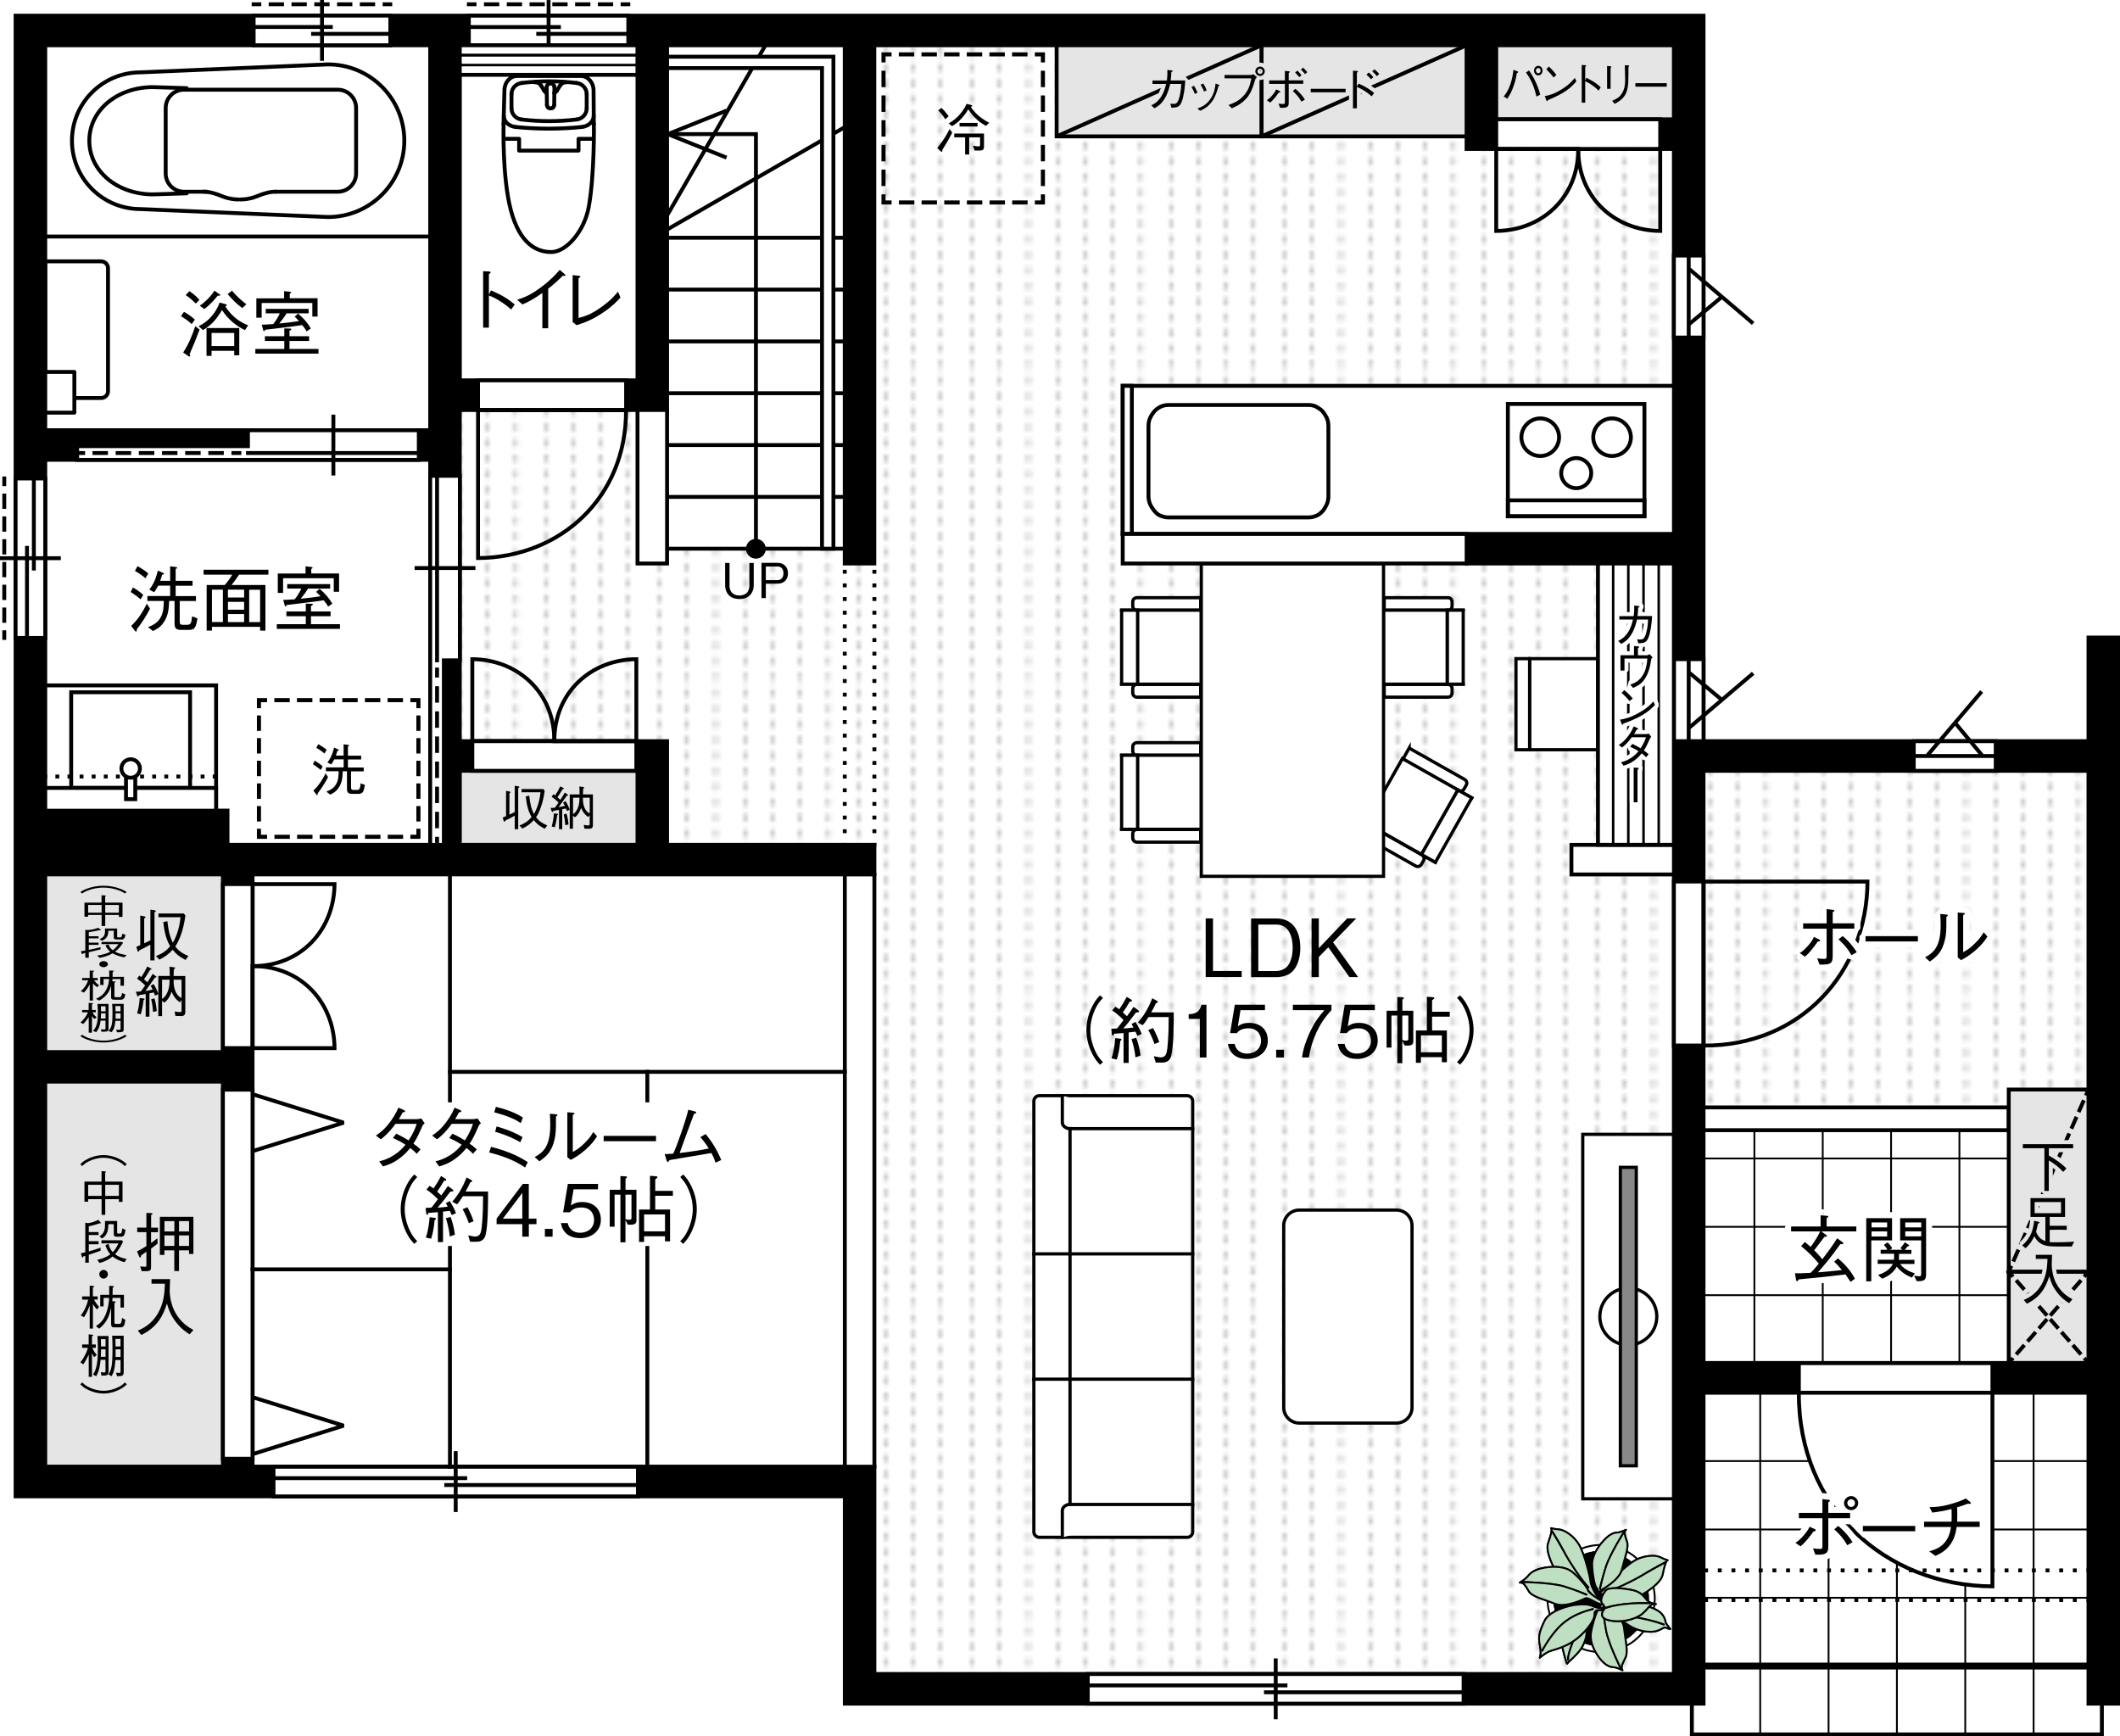 <?xml version="1.0" encoding="UTF-8"?><svg id="_レイヤー_2" xmlns="http://www.w3.org/2000/svg" xmlns:xlink="http://www.w3.org/1999/xlink" viewBox="0 0 327.56 268.26"><defs><style>.cls-1,.cls-2,.cls-3,.cls-4,.cls-5,.cls-6,.cls-7,.cls-8,.cls-9,.cls-10,.cls-11,.cls-12,.cls-13,.cls-14,.cls-15,.cls-16,.cls-17,.cls-18,.cls-19,.cls-20,.cls-21,.cls-22,.cls-23,.cls-24,.cls-25{fill:none;}.cls-2,.cls-3,.cls-4,.cls-5,.cls-26,.cls-6,.cls-7,.cls-8,.cls-9,.cls-10,.cls-27,.cls-28,.cls-29,.cls-11,.cls-12,.cls-13,.cls-14,.cls-15,.cls-16,.cls-30,.cls-31,.cls-17,.cls-18,.cls-19,.cls-20,.cls-21,.cls-32,.cls-22,.cls-23,.cls-33,.cls-34,.cls-35,.cls-24,.cls-25,.cls-36,.cls-37{stroke:#000;}.cls-2,.cls-3,.cls-4,.cls-5,.cls-6,.cls-8,.cls-9,.cls-10,.cls-12,.cls-13,.cls-14,.cls-15,.cls-16,.cls-31,.cls-17,.cls-20,.cls-21,.cls-32,.cls-23,.cls-24,.cls-25,.cls-36,.cls-37{stroke-miterlimit:10;}.cls-2,.cls-5,.cls-6,.cls-8,.cls-9,.cls-10,.cls-27,.cls-28,.cls-12,.cls-13,.cls-14,.cls-16,.cls-31,.cls-17,.cls-20,.cls-21,.cls-23,.cls-24,.cls-25,.cls-36,.cls-37{stroke-linecap:square;}.cls-2,.cls-10,.cls-21,.cls-24,.cls-25{stroke-width:.63px;}.cls-38{stroke:#e5e5e6;}.cls-38,.cls-39{stroke-width:1.24px;}.cls-38,.cls-39,.cls-26,.cls-29,.cls-11,.cls-40,.cls-34,.cls-35{stroke-linecap:round;}.cls-38,.cls-39,.cls-40,.cls-18{stroke-linejoin:bevel;}.cls-38,.cls-41,.cls-37{fill:#e5e5e6;}.cls-3{stroke-width:.39px;}.cls-39,.cls-42,.cls-26,.cls-27,.cls-40,.cls-30,.cls-33,.cls-35,.cls-36{fill:#fff;}.cls-39,.cls-40{stroke:#fff;}.cls-4{stroke-width:1.06px;}.cls-5{stroke-dasharray:0 0 1.33 1.33;}.cls-5,.cls-26,.cls-6,.cls-8,.cls-9,.cls-11,.cls-12,.cls-13,.cls-14,.cls-15,.cls-16,.cls-30,.cls-31,.cls-17,.cls-18,.cls-20,.cls-32,.cls-23,.cls-36,.cls-37{stroke-width:.6px;}.cls-43{fill:url(#_新規パターンスウォッチ_1);}.cls-26,.cls-29,.cls-11,.cls-34,.cls-35{stroke-linejoin:round;}.cls-6{stroke-dasharray:0 0 1.94 1.94;}.cls-7,.cls-19{stroke-width:.2px;}.cls-8{stroke-dasharray:0 0 1.4 1.4;}.cls-10{stroke-dasharray:0 0 1.75 1.75;}.cls-27,.cls-28,.cls-33{stroke-width:.5px;}.cls-28{fill:#888;}.cls-29,.cls-22,.cls-34,.cls-35{stroke-width:.28px;}.cls-12{stroke-dasharray:0 0 1.79 1.79;}.cls-40{stroke-width:1.87px;}.cls-13{stroke-dasharray:0 0 1.76 1.76;}.cls-14{stroke-dasharray:0 0 1.76 1.76;}.cls-16{stroke-dasharray:0 1.87;}.cls-17{stroke-dasharray:0 2.11;}.cls-19{stroke-dasharray:0 0 1.72 1.72;}.cls-20{stroke-dasharray:0 0 1.76 1.76;}.cls-21{stroke-dasharray:0 0 1.75 1.75;}.cls-23{stroke-dasharray:0 0 1.33 1.33;}.cls-34{fill:#bedfc2;}.cls-24{stroke-dasharray:0 0 1.91 1.91;}.cls-25{stroke-dasharray:0 0 1.75 1.75;}</style><pattern id="_新規パターンスウォッチ_1" x="0" y="0" width="68.6" height="68.6" patternTransform="translate(-7628.55 -13177.94) rotate(-180) scale(.7)" patternUnits="userSpaceOnUse" viewBox="0 0 68.6 68.6"><g><rect class="cls-1" x="0" y="0" width="68.6" height="68.6"/><g><line class="cls-7" x1="3.12" x2="3.12" y2=".85"/><line class="cls-19" x1="3.12" y1="2.57" x2="3.12" y2="66.89"/><line class="cls-7" x1="3.12" y1="67.75" x2="3.12" y2="68.6"/></g><g><line class="cls-7" x1="9.35" x2="9.35" y2=".85"/><line class="cls-19" x1="9.35" y1="2.57" x2="9.35" y2="66.89"/><line class="cls-7" x1="9.35" y1="67.75" x2="9.35" y2="68.6"/></g><g><line class="cls-7" x1="15.59" x2="15.59" y2=".85"/><line class="cls-19" x1="15.59" y1="2.57" x2="15.59" y2="66.89"/><line class="cls-7" x1="15.59" y1="67.75" x2="15.59" y2="68.6"/></g><g><line class="cls-7" x1="21.83" x2="21.83" y2=".85"/><line class="cls-19" x1="21.83" y1="2.57" x2="21.83" y2="66.89"/><line class="cls-7" x1="21.83" y1="67.75" x2="21.83" y2="68.6"/></g><g><line class="cls-7" x1="28.06" x2="28.06" y2=".85"/><line class="cls-19" x1="28.06" y1="2.57" x2="28.06" y2="66.89"/><line class="cls-7" x1="28.06" y1="67.75" x2="28.06" y2="68.6"/></g><g><line class="cls-7" x1="34.3" x2="34.3" y2=".85"/><line class="cls-19" x1="34.3" y1="2.57" x2="34.3" y2="66.89"/><line class="cls-7" x1="34.3" y1="67.75" x2="34.3" y2="68.6"/></g><g><line class="cls-7" x1="40.54" x2="40.54" y2=".85"/><line class="cls-19" x1="40.54" y1="2.57" x2="40.54" y2="66.89"/><line class="cls-7" x1="40.54" y1="67.75" x2="40.54" y2="68.6"/></g><g><line class="cls-7" x1="46.77" x2="46.77" y2=".85"/><line class="cls-19" x1="46.77" y1="2.57" x2="46.77" y2="66.89"/><line class="cls-7" x1="46.77" y1="67.75" x2="46.77" y2="68.6"/></g><g><line class="cls-7" x1="53.01" x2="53.01" y2=".85"/><line class="cls-19" x1="53.01" y1="2.57" x2="53.01" y2="66.89"/><line class="cls-7" x1="53.01" y1="67.75" x2="53.01" y2="68.6"/></g><g><line class="cls-7" x1="59.24" x2="59.24" y2=".85"/><line class="cls-19" x1="59.24" y1="2.57" x2="59.24" y2="66.89"/><line class="cls-7" x1="59.24" y1="67.75" x2="59.24" y2="68.6"/></g><g><line class="cls-7" x1="65.48" x2="65.48" y2=".85"/><line class="cls-19" x1="65.48" y1="2.57" x2="65.48" y2="66.89"/><line class="cls-7" x1="65.48" y1="67.75" x2="65.48" y2="68.6"/></g></g></pattern></defs><g id="LAYOUT"><g><rect class="cls-42" x="261.41" y="215.17" width="63.35" height="52.79"/><g><g><line class="cls-22" x1="324.76" y1="236.3" x2="261.41" y2="236.3"/><line class="cls-22" x1="324.76" y1="225.73" x2="261.41" y2="225.73"/><line class="cls-22" x1="324.76" y1="246.85" x2="261.41" y2="246.85"/><line class="cls-22" x1="324.76" y1="257.41" x2="261.41" y2="257.41"/></g><g><line class="cls-22" x1="282.53" y1="215.17" x2="282.53" y2="267.96"/><line class="cls-22" x1="271.97" y1="215.17" x2="271.97" y2="267.96"/><line class="cls-22" x1="293.09" y1="215.17" x2="293.09" y2="267.96"/><line class="cls-22" x1="303.65" y1="215.17" x2="303.65" y2="267.96"/><line class="cls-22" x1="314.21" y1="215.17" x2="314.21" y2="267.96"/></g></g><rect class="cls-42" x="263.21" y="174.61" width="47.16" height="35.99"/><g><g><line class="cls-22" x1="263.21" y1="200.1" x2="310.37" y2="200.1"/><line class="cls-22" x1="263.21" y1="189.54" x2="310.37" y2="189.54"/><line class="cls-22" x1="263.21" y1="178.98" x2="310.37" y2="178.98"/></g><g><line class="cls-22" x1="281.63" y1="210.6" x2="281.63" y2="174.61"/><line class="cls-22" x1="292.19" y1="210.6" x2="292.19" y2="174.61"/><line class="cls-22" x1="302.75" y1="210.6" x2="302.75" y2="174.61"/><line class="cls-22" x1="271.07" y1="210.6" x2="271.07" y2="174.61"/></g></g><polygon class="cls-42" points="322.69 154.53 322.69 154.53 322.69 119.09 263.21 119.09 263.21 171.09 322.69 171.09 322.69 154.53"/><rect class="cls-42" x="103.07" y="6.99" width="27.45" height="77.78"/><rect class="cls-42" x="6.99" y="6.99" width="59.48" height="59.48"/><rect class="cls-42" x="6.99" y="71.05" width="59.48" height="59.48"/><rect class="cls-41" x="6.99" y="135.1" width="27.45" height="27.45"/><rect class="cls-41" x="231.18" y="6.99" width="27.45" height="11.44"/><rect class="cls-41" x="71.04" y="119.09" width="27.45" height="11.44"/><rect class="cls-42" x="71.05" y="11.57" width="27.45" height="47.19"/><rect class="cls-41" x="6.99" y="167.13" width="27.45" height="59.48"/><rect class="cls-42" x="39.02" y="135.1" width="91.51" height="91.5"/><polygon class="cls-42" points="98.5 84.77 98.5 63.34 71.04 63.34 71.04 84.77 71.04 114.51 103.07 114.51 103.07 130.53 135.1 130.53 135.1 114.51 135.1 84.77 98.5 84.77"/><polygon class="cls-42" points="226.61 23.01 226.61 6.99 135.1 6.99 135.1 23.01 135.1 258.63 258.63 258.63 258.63 23.01 226.61 23.01"/><polygon class="cls-43" points="322.69 154.53 322.69 154.53 322.69 119.09 263.21 119.09 263.21 171.09 322.69 171.09 322.69 154.53"/><polygon class="cls-43" points="98.5 84.77 98.5 63.34 71.04 63.34 71.04 84.77 71.04 114.51 103.07 114.51 103.07 130.53 135.1 130.53 135.1 114.51 135.1 84.77 98.5 84.77"/><polygon class="cls-43" points="226.61 23.01 226.61 6.99 135.1 6.99 135.1 23.01 135.1 258.63 258.63 258.63 258.63 23.01 226.61 23.01"/><g><path class="cls-34" d="M251.08,240.4c3.62,2.04,4.91,6.64,2.88,10.27-2.04,3.62-6.64,4.91-10.26,2.87-3.63-2.04-4.91-6.64-2.87-10.26,2.03-3.63,6.63-4.92,10.26-2.88"/><path class="cls-35" d="M251.45,239.74c3.98,2.24,5.41,7.3,3.16,11.29-2.24,3.99-7.3,5.4-11.29,3.16-3.99-2.24-5.41-7.3-3.16-11.28,2.24-3.99,7.3-5.41,11.29-3.17Z"/><path class="cls-34" d="M250.94,240.66c3.48,1.96,4.73,6.38,2.76,9.87-1.96,3.49-6.37,4.73-9.87,2.76-3.49-1.96-4.73-6.38-2.76-9.86,1.96-3.49,6.37-4.73,9.87-2.76"/><path class="cls-29" d="M250.94,240.66c3.48,1.96,4.73,6.38,2.76,9.87-1.96,3.49-6.37,4.73-9.87,2.76-3.49-1.96-4.73-6.38-2.76-9.86,1.96-3.49,6.37-4.73,9.87-2.76Z"/><path class="cls-34" d="M249.62,249.69c.36,.16,1.33,1.02,2.51,1.68,1.18,.65,2.87,.92,3.86,.6,1-.32,1.07-.67,1.47-.48,.39,.19,.61,.18,.61,.18,0,0-.67-.79-.72-1.05-.06-.25-.2-1.18-1.22-1.78-1.02-.6-2.33-1.07-3.99-.39-1.65,.68-2.51,1.24-2.51,1.24"/><path class="cls-34" d="M249.62,249.69c.36,.16,1.33,1.02,2.51,1.68,1.18,.65,2.87,.92,3.86,.6,1-.32,1.07-.67,1.47-.48,.39,.19,.61,.18,.61,.18,0,0-.67-.79-.72-1.05-.06-.25-.2-1.18-1.22-1.78-1.02-.6-2.33-1.07-3.99-.39-1.65,.68-2.51,1.24-2.51,1.24Z"/><path class="cls-34" d="M257.08,250.98c-1.55-.6-5.69-1.55-6.78-1.24"/><path class="cls-34" d="M257.08,250.98c-1.55-.6-5.69-1.55-6.78-1.24"/><path class="cls-34" d="M247.1,246.37c.37-.13,.68-.22,1.1,.09,.43,.31,2.22,1.16,3.19,.98,.97-.18,5.14-2.4,5.49-4.13,.34-1.73,.62-2.26,.79-2.26,0,0-.46-.11-1.16-.47-.7-.35-2.4-.32-3.83,.46-1.42,.77-3.89,3.25-4.48,4.05-.58,.79-1.19,1.11-1.19,1.11"/><path class="cls-34" d="M247.1,246.37c.37-.13,.68-.22,1.1,.09,.43,.31,2.22,1.16,3.19,.98,.97-.18,5.14-2.4,5.49-4.13,.34-1.73,.62-2.26,.79-2.26,0,0-.46-.11-1.16-.47-.7-.35-2.4-.32-3.83,.46-1.42,.77-3.89,3.25-4.48,4.05-.58,.79-1.19,1.11-1.19,1.11"/><path class="cls-34" d="M248.05,246c1.58-.5,4.29-1.78,5.95-2.79,1.67-1,3.29-1.83,3.29-1.83"/><path class="cls-34" d="M248.05,246c1.58-.5,4.29-1.78,5.95-2.79,1.67-1,3.29-1.83,3.29-1.83"/><path class="cls-34" d="M248.2,246.37s-.2,1.37-.01,1.48c.19,.1,2.57,1.97,2.74,3.71,.17,1.74,.68,3.62,.22,4.52-.45,.9-.8,1.57-.46,1.96,0,0-.81-.43-1.34-.46-.53-.03-1.26-.2-2.19-1.4-.92-1.2-1.44-2.54-1.37-3.61,.08-1.07,.87-3.67,1.22-3.98,.34-.32,.74-1.74,.75-1.99"/><path class="cls-34" d="M248.2,246.37s-.2,1.37-.01,1.48c.19,.1,2.57,1.97,2.74,3.71,.17,1.74,.68,3.62,.22,4.52-.45,.9-.8,1.57-.46,1.96,0,0-.81-.43-1.34-.46-.53-.03-1.26-.2-2.19-1.4-.92-1.2-1.44-2.54-1.37-3.61,.08-1.07,.87-3.67,1.22-3.98,.34-.32,.74-1.74,.75-1.99"/><path class="cls-34" d="M250.4,257.73s-1.87-3.83-2.22-5.73c-.36-1.9-.52-3.67-.52-3.67"/><path class="cls-34" d="M250.4,257.73s-1.87-3.83-2.22-5.73c-.36-1.9-.52-3.67-.52-3.67"/><path class="cls-34" d="M242.12,257.03c.2-.28,1.1-.98,1.86-1.9,.76-.91,1.26-2.34,1.14-3.28-.13-.94-.42-1.06-.19-1.38,.21-.31,.25-.5,.25-.5,0,0-.8,.44-1.03,.44-.24,0-1.06-.04-1.75,.75-.69,.79-1.31,1.85-.97,3.44,.34,1.56,.69,2.43,.69,2.43"/><path class="cls-34" d="M242.12,257.03c.2-.28,1.1-.98,1.86-1.9,.76-.91,1.26-2.34,1.14-3.28-.13-.94-.42-1.06-.19-1.38,.21-.31,.25-.5,.25-.5,0,0-.8,.44-1.03,.44-.24,0-1.06-.04-1.75,.75-.69,.79-1.31,1.85-.97,3.44,.34,1.56,.69,2.43,.69,2.43Z"/><path class="cls-34" d="M244.43,250.71c-.77,1.25-2.26,4.73-2.15,5.73"/><path class="cls-34" d="M244.43,250.71c-.77,1.25-2.26,4.73-2.15,5.73"/><path class="cls-34" d="M247.25,247.4s-1.4-2.02-1.5-3c-.1-.98-.96-4.37-1.78-5.76-.84-1.39-2.29-2.29-3.07-2.34-.78-.06-1.24-.2-1.24-.2,.15,.08,.12,.68-.47,2.35-.58,1.66,1.87,5.69,2.62,6.35,.75,.65,2.71,.83,3.24,.79,.53-.05,1.44,1.7,1.69,2,0,0,.4,.7,.6,.34,.21-.36-.08-.52-.08-.52"/><path class="cls-34" d="M247.25,247.4s-1.4-2.02-1.5-3c-.1-.98-.96-4.37-1.78-5.76-.84-1.39-2.29-2.29-3.07-2.34-.78-.06-1.24-.2-1.24-.2,.15,.08,.12,.68-.47,2.35-.58,1.66,1.87,5.69,2.62,6.35,.75,.65,2.71,.83,3.24,.79,.53-.05,1.44,1.7,1.69,2,0,0,.4,.7,.6,.34,.21-.36-.08-.52-.08-.52Z"/><path class="cls-34" d="M245.43,245.26c-1.11-1.23-2.79-3.72-3.71-5.43-.92-1.7-1.9-3.25-1.9-3.25"/><path class="cls-34" d="M245.43,245.26c-1.11-1.23-2.79-3.72-3.71-5.43-.92-1.7-1.9-3.25-1.9-3.25"/><path class="cls-34" d="M247.08,248.41c-.27-.01-.45-.03-1.06-.29-.59-.27-1.49-.29-2.51-.18-.97,.09-4.17,.89-4.89,2.53-.79,1.7-.98,2.43-.69,3.75,.27,1.31-.02,1.89-.02,1.89,0,0,.9-.81,1.65-1.05,.77-.26,2.43-.61,4.02-1.85,1.61-1.27,2.83-2.96,2.78-3.79-.07-.82,.86-.67,.86-.67,0,0,.59,.08,.73-.07,.14-.14-.88-.28-.88-.28"/><path class="cls-34" d="M247.08,248.41c-.27-.01-.45-.03-1.06-.29-.59-.27-1.49-.29-2.51-.18-.97,.09-4.17,.89-4.89,2.53-.79,1.7-.98,2.43-.69,3.75,.27,1.31-.02,1.89-.02,1.89,0,0,.9-.81,1.65-1.05,.77-.26,2.43-.61,4.02-1.85,1.61-1.27,2.83-2.96,2.78-3.79-.07-.82,.86-.67,.86-.67,0,0,.59,.08,.73-.07,.14-.14-.88-.28-.88-.28Z"/><path class="cls-34" d="M246.11,248.59c-1.32,.37-3.18,.91-4.87,2.45-1.66,1.53-2.94,3.97-2.94,3.97"/><path class="cls-34" d="M246.11,248.59c-1.32,.37-3.18,.91-4.87,2.45-1.66,1.53-2.94,3.97-2.94,3.97"/><path class="cls-34" d="M246.93,246.17c.03-.23-.03-.67-.31-.97-.28-.3-.67-2.75-.61-3.76,.07-1,.72-2.26,1.73-3.38,1.01-1.12,1.69-1.27,2.18-1.29,.5-.02,1.3-.42,1.3-.42-.37,.37-.12,1,.17,1.85,.31,.85-.41,2.62-.79,4.25-.37,1.64-3.05,3.13-3.24,3.22-.18,.09-.19,.35-.19,.35,0,0,.12,.96-.07,1.26-.19,.31-.18-1.12-.18-1.12"/><path class="cls-34" d="M246.93,246.17c.03-.23-.03-.67-.31-.97-.28-.3-.67-2.75-.61-3.76,.07-1,.72-2.26,1.73-3.38,1.01-1.12,1.69-1.27,2.18-1.29,.5-.02,1.3-.42,1.3-.42-.37,.37-.12,1,.17,1.85,.31,.85-.41,2.62-.79,4.25-.37,1.64-3.05,3.13-3.24,3.22-.18,.09-.19,.35-.19,.35,0,0,.12,.96-.07,1.26-.19,.31-.18-1.12-.18-1.12Z"/><path class="cls-34" d="M250.94,236.65s-2.22,3.57-2.79,5.35c-.57,1.79-.95,3.45-.95,3.45"/><path class="cls-34" d="M250.94,236.65s-2.22,3.57-2.79,5.35c-.57,1.79-.95,3.45-.95,3.45"/><path class="cls-34" d="M247.38,247.3c-.21-.12-2.02-1.2-2.06-1.66-.05-.46-1.8-2.4-2.67-2.97-.88-.57-2.37-.74-3.99-.47-1.62,.28-2.22,.85-2.59,1.32-.37,.47-1.24,.99-1.24,.99,.55-.12,.91,.51,1.4,1.35,.49,.83,2.44,1.25,4.05,1.92,1.61,.67,4.51-.76,4.72-.87,.2-.13,1.25,.46,1.25,.46,0,0,.86,.49,1.24,.5,.38,.01-.1-.58-.1-.58"/><path class="cls-34" d="M247.38,247.3c-.21-.12-2.02-1.2-2.06-1.66-.05-.46-1.8-2.4-2.67-2.97-.88-.57-2.37-.74-3.99-.47-1.62,.28-2.22,.85-2.59,1.32-.37,.47-1.24,.99-1.24,.99,.55-.12,.91,.51,1.4,1.35,.49,.83,2.44,1.25,4.05,1.92,1.61,.67,4.51-.76,4.72-.87,.2-.13,1.25,.46,1.25,.46,0,0,.86,.49,1.24,.5,.38,.01-.1-.58-.1-.58Z"/><path class="cls-34" d="M235.27,244.41s4.48,.11,6.36,.68c1.86,.58,3.5,1.27,3.5,1.27"/><path class="cls-34" d="M235.27,244.41s4.48,.11,6.36,.68c1.86,.58,3.5,1.27,3.5,1.27"/><path class="cls-34" d="M248.01,248.45s-1.37,1.38,.51,1.85c1.87,.47,4.13-.08,5.22-.98,1.09-.91,1.15-1.66,2.11-1.49,0,0-.97-.13-1.39-.61-.41-.47-.87-1.28-2.23-1.55-1.35-.28-3.64-.55-4.13,.07-.49,.61-.94,1.53-.52,2.01,.42,.47,.44,.7,.44,.7"/><path class="cls-34" d="M248.01,248.45s-1.37,1.38,.51,1.85c1.87,.47,4.13-.08,5.22-.98,1.09-.91,1.15-1.66,2.11-1.49,0,0-.97-.13-1.39-.61-.41-.47-.87-1.28-2.23-1.55-1.35-.28-3.64-.55-4.13,.07-.49,.61-.94,1.53-.52,2.01,.42,.47,.44,.7,.44,.7Z"/><path class="cls-34" d="M248.14,248.4s2.25-.83,6.75-.73"/><path class="cls-34" d="M248.14,248.4s2.25-.83,6.75-.73"/></g><g><rect class="cls-27" x="244.55" y="175.25" width="14.08" height="56.31"/><path class="cls-27" d="M255.99,203.4c0,2.43-1.97,4.4-4.4,4.4s-4.4-1.97-4.4-4.4,1.97-4.4,4.4-4.4,4.4,1.97,4.4,4.4Z"/><rect class="cls-28" x="250.36" y="180.35" width="2.46" height="46.11"/></g><g><g><path class="cls-27" d="M160.59,169.28c-.46,0-.85,.38-.85,.85v66.54c0,.46,.39,.84,.85,.84h22.84c.47,0,.85-.38,.85-.84v-66.54c0-.47-.37-.85-.85-.85h-22.84Z"/><path class="cls-27" d="M184.28,174.37h-19.15s-.99-.16-.99-.99v-4.09"/><path class="cls-27" d="M184.28,232.43h-19.15s-.99,.16-.99,.99v4.09"/><line class="cls-27" x1="165.33" y1="174.37" x2="165.33" y2="232.43"/><line class="cls-27" x1="184.28" y1="213.08" x2="159.74" y2="213.08"/><line class="cls-27" x1="184.28" y1="193.72" x2="159.74" y2="193.72"/></g><path class="cls-27" d="M200.76,186.95h15c1.33,0,2.41,1.08,2.41,2.41v28.09c0,1.33-1.08,2.41-2.41,2.41h-15c-1.33,0-2.41-1.08-2.41-2.41v-28.09c0-1.33,1.08-2.41,2.41-2.41Z"/></g><g><g><g><line class="cls-27" x1="227.41" y1="123.27" x2="216.8" y2="117.27"/><line class="cls-27" x1="221.78" y1="133.23" x2="211.17" y2="127.23"/><path class="cls-27" d="M211.14,127.24l8.58,4.85c.31,.17,.4,.57,.24,.86l-.34,.59c-.17,.3-.56,.43-.87,.26l-8.58-4.85,.97-1.71Z"/><path class="cls-27" d="M217.73,115.58l8.58,4.85c.31,.17,.41,.56,.24,.86l-.33,.59c-.18,.32-.56,.43-.87,.25l-8.58-4.85,.96-1.7Z"/><rect class="cls-27" x="217.8" y="126.4" width="11.44" height="2.48" transform="translate(2.4 259.4) rotate(-60.52)"/><rect class="cls-27" x="212.44" y="119.69" width="11.44" height="9.83" transform="translate(2.32 253.19) rotate(-60.52)"/></g><g><line class="cls-27" x1="173.3" y1="116.68" x2="185.49" y2="116.68"/><line class="cls-27" x1="173.3" y1="128.12" x2="185.49" y2="128.12"/><path class="cls-27" d="M185.52,128.15h-9.86c-.35,0-.64,.3-.64,.63v.68c0,.35,.28,.65,.64,.65h9.86v-1.97Z"/><path class="cls-27" d="M185.52,114.74h-9.86c-.35,0-.64,.28-.64,.63v.67c0,.36,.28,.65,.64,.65h9.86v-1.95Z"/><rect class="cls-27" x="173.3" y="116.68" width="2.49" height="11.44"/><rect class="cls-27" x="175.79" y="116.68" width="9.82" height="11.44"/></g></g><g><g><line class="cls-27" x1="226.08" y1="94.27" x2="213.89" y2="94.27"/><line class="cls-27" x1="226.08" y1="105.7" x2="213.89" y2="105.7"/><path class="cls-27" d="M213.87,105.74h9.86c.35,0,.63,.28,.63,.63v.68c0,.35-.27,.66-.63,.66h-9.86v-1.97Z"/><path class="cls-27" d="M213.87,92.34h9.86c.35,0,.63,.27,.63,.63v.68c0,.36-.27,.63-.63,.63h-9.86v-1.94Z"/><rect class="cls-27" x="223.6" y="94.27" width="2.48" height="11.43"/><rect class="cls-27" x="213.77" y="94.27" width="9.83" height="11.43"/></g><g><line class="cls-27" x1="173.3" y1="94.27" x2="185.49" y2="94.27"/><line class="cls-27" x1="173.3" y1="105.7" x2="185.49" y2="105.7"/><path class="cls-27" d="M185.52,105.74h-9.86c-.35,0-.64,.28-.64,.63v.68c0,.35,.28,.66,.64,.66h9.86v-1.97Z"/><path class="cls-27" d="M185.52,92.34h-9.86c-.35,0-.64,.27-.64,.63v.68c0,.36,.28,.63,.64,.63h9.86v-1.94Z"/><rect class="cls-27" x="173.3" y="94.27" width="2.49" height="11.43"/><rect class="cls-27" x="175.79" y="94.27" width="9.82" height="11.43"/></g></g><rect class="cls-27" x="185.61" y="87.06" width="28.16" height="48.33"/></g><g><rect class="cls-33" x="236.34" y="101.76" width="10.56" height="14.07"/><rect class="cls-33" x="234.23" y="101.76" width="2.11" height="14.07"/></g><path class="cls-32" d="M322.69,114.51h-59.48V2.42H2.41V231.18H130.53v32.03h132.68v-48.04h59.48v48.04h4.57V98.5h-4.57v16.01ZM258.63,18.43h-27.45V6.99h27.45v11.44ZM98.5,6.99V58.76h-27.45V6.99h27.45ZM6.99,6.99h59.48v59.48H6.99V6.99Zm0,64.05h59.48v59.48h-31.32v-5.28H6.99v-54.2Zm91.51,59.48h-27.45v-11.44h27.45v11.44Zm-91.51,4.57h27.45v27.45H6.99v-27.45Zm0,91.5v-59.48h27.45v59.48H6.99Zm128.11,32.03v-32.03H39.02v-91.5h96.08v-4.57h-32.03v-16.01h-32.03V63.34h32.03V6.99h27.45V87.06h4.57V6.99h91.51V23.01h32.03v59.48h-32.03v4.57h32.03v171.57h-123.53Zm187.59-48.04h-59.48V119.09h59.48v91.51Z"/><g><rect class="cls-36" x="168.07" y="258.63" width="58.07" height="4.58"/><line class="cls-9" x1="197.11" y1="256.52" x2="197.11" y2="265.32"/><line class="cls-9" x1="226.15" y1="261.45" x2="195.6" y2="261.45"/><line class="cls-9" x1="198.62" y1="260.39" x2="168.07" y2="260.39"/></g><g><rect class="cls-36" x="42.26" y="226.61" width="56.31" height="4.58"/><line class="cls-9" x1="70.41" y1="224.5" x2="70.41" y2="233.3"/><line class="cls-9" x1="98.57" y1="229.43" x2="68.95" y2="229.43"/><line class="cls-9" x1="71.88" y1="228.37" x2="42.26" y2="228.37"/></g><g><rect class="cls-36" x="277.94" y="210.6" width="29.91" height="4.58"/><path class="cls-36" d="M307.85,215.17v29.92c-16.63-.12-30.01-12.23-29.91-29.92h29.91Z"/></g><rect class="cls-36" x="263.21" y="171.09" width="47.16" height="3.52"/><g><polygon class="cls-18" points="39.02 224.66 53.1 220.26 39.02 215.86 39.02 224.66"/><polygon class="cls-18" points="39.02 177.85 53.1 173.45 39.02 169.05 39.02 177.85"/><rect class="cls-36" x="34.44" y="168.35" width="4.58" height="57.02"/></g><g><rect class="cls-37" x="310.37" y="168.33" width="12.32" height="28.16"/><g><line class="cls-9" x1="322.69" y1="168.33" x2="322.41" y2="168.98"/><line class="cls-8" x1="321.85" y1="170.26" x2="310.93" y2="195.2"/><line class="cls-9" x1="310.65" y1="195.84" x2="310.37" y2="196.49"/></g></g><g><rect class="cls-37" x="310.37" y="196.49" width="12.32" height="14.08"/><g><line class="cls-9" x1="322.69" y1="196.49" x2="322.22" y2="197.02"/><line class="cls-5" x1="321.35" y1="198.02" x2="311.27" y2="209.54"/><line class="cls-9" x1="310.83" y1="210.04" x2="310.37" y2="210.57"/></g><g><line class="cls-9" x1="310.37" y1="196.49" x2="310.83" y2="197.02"/><line class="cls-23" x1="311.71" y1="198.02" x2="321.79" y2="209.54"/><line class="cls-9" x1="322.23" y1="210.04" x2="322.69" y2="210.57"/></g></g><g><g><g><line class="cls-9" x1="111.98" y1="17.2" x2="103.18" y2="20.72"/><line class="cls-9" x1="111.98" y1="24.24" x2="103.18" y2="20.72"/></g><g><path class="cls-31" d="M116.79,86.01c-.68,0-1.23-.55-1.23-1.23s.56-1.23,1.23-1.23,1.23,.55,1.23,1.23-.55,1.23-1.23,1.23Z"/><polyline class="cls-9" points="116.8 84.59 116.8 20.72 103.18 20.72"/></g></g><g><line class="cls-9" x1="103.07" y1="76.77" x2="130.53" y2="76.77"/><line class="cls-9" x1="103.07" y1="68.76" x2="130.53" y2="68.76"/><line class="cls-9" x1="103.07" y1="60.75" x2="130.53" y2="60.75"/><line class="cls-9" x1="103.07" y1="52.75" x2="130.53" y2="52.75"/><line class="cls-9" x1="103.07" y1="44.74" x2="130.53" y2="44.74"/><line class="cls-9" x1="103.07" y1="36.73" x2="130.53" y2="36.73"/><line class="cls-9" x1="103.07" y1="35.47" x2="130.53" y2="19.64"/><line class="cls-9" x1="103.07" y1="33.29" x2="118.27" y2="6.99"/><line class="cls-9" x1="103.07" y1="84.77" x2="130.53" y2="84.77"/></g><polygon class="cls-30" points="103.07 10.52 103.07 8.76 128.77 8.76 128.77 84.77 127.01 84.77 127.01 10.52 103.07 10.52"/></g><rect class="cls-36" x="98.5" y="63.34" width="4.57" height="23.72"/><rect class="cls-36" x="130.53" y="135.1" width="4.57" height="91.5"/><g><g><polygon class="cls-36" points="38.31 66.47 38.31 68.93 11.92 68.93 11.92 71.05 38.31 71.05 64.71 71.05 64.71 66.47 38.31 66.47"/><line class="cls-9" x1="38.31" y1="69.99" x2="64.71" y2="69.99"/><g><line class="cls-9" x1="36.99" y1="69.99" x2="36.06" y2="69.99"/><line class="cls-12" x1="34.28" y1="69.99" x2="13.74" y2="69.99"/><line class="cls-9" x1="12.85" y1="69.99" x2="11.92" y2="69.99"/></g></g><line class="cls-9" x1="51.51" y1="73.16" x2="51.51" y2="64.36"/></g><g><rect class="cls-36" x="73.86" y="58.76" width="22.88" height="4.58"/><path class="cls-9" d="M73.86,63.34v22.88c12.71-.09,22.95-9.35,22.87-22.88h-22.87Z"/></g><g><rect class="cls-36" x="258.63" y="136.19" width="4.58" height="25.34"/><path class="cls-9" d="M263.21,136.2h25.34c-.1,14.08-10.36,25.42-25.34,25.34v-25.34Z"/></g><g><g><rect class="cls-36" x="39.19" y="2.41" width="21.12" height="4.58"/><line class="cls-9" x1="49.75" y1="9.1" x2="49.75" y2=".3"/><line class="cls-9" x1="39.19" y1="4.17" x2="51.12" y2="4.17"/><line class="cls-9" x1="48.37" y1="5.23" x2="60.3" y2="5.23"/></g><g><line class="cls-9" x1="60.3" y1=".66" x2="59.42" y2=".66"/><line class="cls-14" x1="57.66" y1=".66" x2="40.95" y2=".66"/><line class="cls-9" x1="40.07" y1=".66" x2="39.19" y2=".66"/></g></g><g><line class="cls-11" x1="6.99" y1="36.54" x2="66.47" y2="36.54"/><path class="cls-11" d="M15.63,61.49c.58,0,1.06-.47,1.06-1.05v-19c0-.58-.47-1.06-1.06-1.06H6.99v21.11H15.63Z"/><rect class="cls-26" x="6.99" y="57.46" width="4.5" height="6.29"/><g><path class="cls-11" d="M21.68,32.3c-5.83,0-10.56-4.73-10.56-10.56s4.73-10.56,10.56-10.56l29-1.23c6.51,0,11.79,5.28,11.79,11.79s-5.28,11.79-11.79,11.79l-29-1.23Z"/><path class="cls-11" d="M28.84,29.87l-5.21,.16c-5.43,0-9.83-3.52-9.83-8.29s4.4-8.28,9.83-8.28l5.21,.16"/><g><path class="cls-11" d="M42.55,29.62h9.65c1.55,0,2.82-1.26,2.82-2.82v-10.12c0-1.55-1.26-2.82-2.82-2.82H28.42c-1.55,0-2.82,1.26-2.82,2.82v10.12c0,1.56,1.26,2.82,2.82,2.82h3.52"/><path class="cls-11" d="M31.43,29.62s.83-.09,2.48,.53c0,0,1.34,.67,2.95,.67"/><path class="cls-11" d="M42.6,29.62s-.83-.09-2.48,.53c0,0-1.34,.67-2.95,.67"/></g></g></g><g><rect class="cls-36" x="6.99" y="105.89" width="26.4" height="19.36"/><rect class="cls-36" x="11" y="106.95" width="18.37" height="14.78"/><rect class="cls-36" x="6.99" y="121.73" width="26.4" height="3.52"/><line class="cls-16" x1="6.99" y1="119.97" x2="33.39" y2="119.97"/><g><rect class="cls-36" x="19.47" y="118.73" width="1.43" height="4.74"/><circle class="cls-36" cx="20.19" cy="118.73" r="1.43"/></g></g><g><g><polygon class="cls-36" points="71.05 102.02 68.58 102.02 68.58 130.53 66.47 130.53 66.47 102.02 66.47 73.51 71.05 73.51 71.05 102.02"/><line class="cls-9" x1="67.53" y1="102.02" x2="67.53" y2="73.51"/><g><line class="cls-9" x1="67.53" y1="103.44" x2="67.53" y2="104.38"/><line class="cls-6" x1="67.53" y1="106.32" x2="67.53" y2="128.63"/><line class="cls-9" x1="67.53" y1="129.59" x2="67.53" y2="130.53"/></g></g><line class="cls-9" x1="64.36" y1="87.76" x2="73.16" y2="87.76"/></g><g><g><rect class="cls-36" x="2.41" y="73.92" width="4.58" height="24.64"/><line class="cls-9" x1="9.1" y1="86.24" x2=".3" y2="86.24"/><line class="cls-9" x1="4.17" y1="98.56" x2="4.17" y2="84.64"/><line class="cls-9" x1="5.23" y1="87.84" x2="5.23" y2="73.92"/></g><g><line class="cls-9" x1=".66" y1="73.92" x2=".66" y2="74.8"/><line class="cls-20" x1=".66" y1="76.56" x2=".66" y2="96.8"/><line class="cls-9" x1=".66" y1="97.68" x2=".66" y2="98.56"/></g></g><g><g><rect class="cls-36" x="72.44" y="2.42" width="24.64" height="4.58"/><line class="cls-9" x1="84.76" y1="9.11" x2="84.76" y2=".31"/><line class="cls-9" x1="72.44" y1="4.18" x2="86.36" y2="4.18"/><line class="cls-9" x1="83.16" y1="5.23" x2="97.08" y2="5.23"/></g><g><line class="cls-9" x1="97.08" y1=".66" x2="96.2" y2=".66"/><line class="cls-13" x1="94.44" y1=".66" x2="74.2" y2=".66"/><line class="cls-9" x1="73.32" y1=".66" x2="72.44" y2=".66"/></g></g><g><path class="cls-9" d="M256.52,23.01v12.67c-7.04-.05-12.71-5.18-12.67-12.67h12.67Z"/><g><rect class="cls-36" x="231.18" y="18.43" width="25.34" height="4.58"/><path class="cls-9" d="M231.18,23.01v12.67c7.04-.05,12.71-5.18,12.67-12.67h-12.67Z"/></g></g><g><path class="cls-9" d="M72.98,114.51v-12.67c7.04,.05,12.71,5.18,12.67,12.67h-12.67Z"/><g><rect class="cls-36" x="72.98" y="114.51" width="25.34" height="4.58"/><path class="cls-9" d="M98.32,114.51v-12.67c-7.04,.05-12.71,5.18-12.67,12.67h12.67Z"/></g></g><g><path class="cls-9" d="M39.02,136.59h12.67c-.05,7.04-5.18,12.71-12.67,12.67v-12.67Z"/><g><rect class="cls-36" x="34.44" y="136.59" width="4.58" height="25.34"/><path class="cls-9" d="M39.02,161.93h12.67c-.05-7.04-5.18-12.71-12.67-12.67v12.67Z"/></g></g><g><g><rect class="cls-36" x="295.69" y="114.51" width="12.67" height="4.58"/><line class="cls-9" x1="295.69" y1="116.8" x2="308.36" y2="116.8"/></g><g><line class="cls-15" x1="297.8" y1="116.7" x2="306.18" y2="106.84"/><line class="cls-15" x1="306.25" y1="116.7" x2="302.07" y2="111.67"/></g></g><g><g><rect class="cls-36" x="258.63" y="39.48" width="4.58" height="12.67"/><line class="cls-9" x1="260.92" y1="39.48" x2="260.92" y2="52.15"/></g><g><line class="cls-15" x1="261.03" y1="41.59" x2="270.88" y2="49.97"/><line class="cls-15" x1="261.03" y1="50.04" x2="266.05" y2="45.86"/></g></g><g><g><rect class="cls-36" x="258.63" y="101.84" width="4.58" height="12.67"/><line class="cls-9" x1="260.92" y1="114.51" x2="260.92" y2="101.84"/></g><g><line class="cls-15" x1="261.03" y1="112.4" x2="270.88" y2="104.02"/><line class="cls-15" x1="261.03" y1="103.95" x2="266.05" y2="108.13"/></g></g><g><line class="cls-17" x1="322.69" y1="247.2" x2="263.21" y2="247.2"/><line class="cls-17" x1="322.69" y1="242.62" x2="263.21" y2="242.62"/></g><g><line class="cls-17" x1="130.52" y1="130.53" x2="130.52" y2="87.06"/><line class="cls-17" x1="135.1" y1="130.53" x2="135.1" y2="87.06"/></g><polyline class="cls-9" points="261.41 263.21 261.41 267.96 324.76 267.96 324.76 263.21"/><line class="cls-4" x1="322.69" y1="257.4" x2="263.21" y2="257.4"/><g><g><path class="cls-11" d="M77.81,19.13s-.25,8.15,1.12,13.34c1.37,5.18,3.96,6.47,6.25,6.47,2.29,0,5.1-3.16,5.79-6.99,.91-5.07,.79-12.82,.79-12.82h-.04"/><path class="cls-11" d="M91.75,19.17l-.04-5.22c0-1.21-.88-2.21-1.95-2.21h-9.88c-1.07,0-1.94,1-1.94,2.21l-.14,5.22"/><polyline class="cls-11" points="91.68 21.45 89.39 21.45 89.39 23.27 80.21 23.27 80.21 21.45 78.02 21.45"/></g><g><line class="cls-11" x1="90.65" y1="16.74" x2="90.65" y2="14.55"/><line class="cls-11" x1="84.51" y1="16.2" x2="84.48" y2="14.39"/><line class="cls-11" x1="84.07" y1="13.99" x2="83.6" y2="13.22"/><line class="cls-11" x1="86.06" y1="13.99" x2="86.53" y2="13.22"/><line class="cls-11" x1="85.67" y1="13.48" x2="85.65" y2="14.39"/><line class="cls-11" x1="84.48" y1="14.39" x2="84.47" y2="13.48"/><line class="cls-11" x1="85.65" y1="14.39" x2="85.63" y2="16.2"/><line class="cls-11" x1="79.03" y1="16.74" x2="79.03" y2="14.55"/><path class="cls-11" d="M80.58,18.46c-.88-.1-1.55-.84-1.55-1.72"/><path class="cls-11" d="M79.03,14.55c0-.88,.66-1.62,1.55-1.72"/><path class="cls-11" d="M80.58,12.82c2.83-.34,5.69-.34,8.52,0"/><path class="cls-11" d="M89.1,12.82c.88,.11,1.55,.84,1.55,1.72"/><path class="cls-11" d="M90.65,16.74c0,.88-.66,1.62-1.55,1.72"/><path class="cls-11" d="M89.1,18.46c-2.83,.34-5.69,.34-8.52,0"/><path class="cls-11" d="M79.69,19.62c-1.06-.1-1.85-.84-1.85-1.72"/><path class="cls-11" d="M91.73,17.9c0,.88-.8,1.62-1.85,1.72"/><path class="cls-11" d="M89.88,19.62c-3.39,.34-6.8,.34-10.19,0"/><path class="cls-11" d="M84.48,14.39c-.17-.1-.31-.23-.41-.4"/><path class="cls-11" d="M84.47,13.48c0-.32,.26-.59,.59-.59,.33,0,.6,.25,.61,.58h0"/><path class="cls-11" d="M82.63,12.72c.4-.03,.77,.16,.98,.5"/><path class="cls-11" d="M86.53,13.22c.21-.33,.58-.53,.98-.5"/><path class="cls-11" d="M84.74,16.65c-.15-.1-.23-.27-.23-.44"/><path class="cls-11" d="M86.05,14.01c-.1,.16-.24,.29-.4,.38"/><path class="cls-11" d="M85.4,16.65c-.2,.14-.47,.14-.66,0"/><path class="cls-11" d="M85.63,16.2c0,.17-.09,.34-.23,.44"/></g></g><g><rect class="cls-36" x="71.04" y="6.99" width="27.45" height="4.57"/><g><line class="cls-3" x1="98.5" y1="6.99" x2="71.04" y2="6.99"/><line class="cls-3" x1="98.5" y1="8.52" x2="71.04" y2="8.52"/><line class="cls-3" x1="98.5" y1="8.52" x2="71.04" y2="8.52"/><line class="cls-3" x1="98.5" y1="10.05" x2="71.04" y2="10.05"/><line class="cls-3" x1="98.5" y1="11.57" x2="71.04" y2="11.57"/></g></g><g><g><rect class="cls-37" x="163.26" y="6.99" width="31.68" height="14.08"/><line class="cls-15" x1="163.26" y1="21.07" x2="194.93" y2="6.99"/></g><g><rect class="cls-37" x="194.93" y="6.99" width="31.67" height="14.08"/><line class="cls-15" x1="194.93" y1="21.07" x2="226.61" y2="6.99"/></g></g><g><g><rect class="cls-36" x="173.47" y="59.61" width="85.17" height="22.88"/><path class="cls-9" d="M205.25,76.69c0,.57-.15,1.13-.45,1.62-.23,.49-.62,.9-1.09,1.21-.45,.25-.91,.41-1.53,.42h-21.66c-.53,0-1.09-.17-1.54-.42-.46-.32-.76-.73-1.07-1.22-.3-.48-.46-1.05-.46-1.61h0v-10.9c0-.64,.16-1.13,.46-1.61,.3-.48,.61-.89,1.07-1.15,.46-.31,1-.46,1.54-.46h21.66c.61,0,1.08,.15,1.54,.48,.46,.25,.83,.67,1.08,1.15,.3,.47,.45,.97,.45,1.61h0v10.89"/><g><g><path class="cls-9" d="M238,70.45c1.6,0,2.89-1.3,2.89-2.9s-1.31-2.91-2.9-2.91-2.9,1.31-2.92,2.91c0,1.61,1.31,2.9,2.92,2.9Z"/><path class="cls-9" d="M243.54,75.42c1.29,0,2.32-1.04,2.32-2.32,.01-1.27-1.03-2.32-2.31-2.33-1.27,.01-2.33,1.06-2.33,2.33s1.06,2.32,2.32,2.32Z"/><path class="cls-9" d="M249.07,70.45c-1.6,0-2.9-1.3-2.9-2.9s1.31-2.91,2.9-2.91,2.9,1.31,2.92,2.91c0,1.61-1.31,2.9-2.92,2.9Z"/></g><rect class="cls-9" x="232.98" y="62.41" width="21.1" height="17.35"/><rect class="cls-9" x="232.98" y="77.3" width="21.1" height="2.47"/></g></g><rect class="cls-36" x="173.47" y="59.61" width="1.41" height="22.88"/></g><rect class="cls-36" x="173.47" y="82.49" width="53.14" height="4.57"/><rect class="cls-36" x="242.8" y="130.53" width="15.84" height="4.57"/><g><rect class="cls-36" x="246.9" y="87.06" width="11.73" height="43.46"/><g><line class="cls-3" x1="258.63" y1="130.53" x2="258.63" y2="87.06"/><line class="cls-3" x1="256.29" y1="130.53" x2="256.29" y2="87.06"/><line class="cls-3" x1="253.94" y1="130.53" x2="253.94" y2="87.06"/><line class="cls-3" x1="251.59" y1="130.53" x2="251.59" y2="87.06"/><line class="cls-3" x1="249.25" y1="130.53" x2="249.25" y2="87.06"/><line class="cls-3" x1="246.9" y1="130.53" x2="246.9" y2="87.06"/></g></g><g><line class="cls-9" x1="69.52" y1="135.1" x2="69.52" y2="226.61"/><line class="cls-9" x1="100.02" y1="165.6" x2="100.02" y2="226.61"/><line class="cls-9" x1="130.52" y1="165.6" x2="69.52" y2="165.6"/><line class="cls-9" x1="69.52" y1="196.11" x2="39.02" y2="196.11"/></g><g><path d="M114.27,92.55c-2.05,0-2.23-1.65-2.23-2.11v-3.47h.68v3.57c0,.69,.4,1.46,1.51,1.46,1.44,0,1.55-1.12,1.55-1.46v-3.57h.68v3.47c0,1.14-.75,2.11-2.18,2.11Z"/><path d="M120.18,90.18h-1.85v2.22h-.67v-5.44h2.52c.9,0,1.57,.6,1.57,1.62,0,.92-.57,1.59-1.57,1.59Zm-.07-2.66h-1.78v2.11h1.78c.69,0,.94-.51,.94-1.06,0-.64-.31-1.05-.94-1.05Z"/></g><g><path d="M29.61,50.07c-.39-.37-.87-.76-1.65-1.22l.47-.67c.62,.35,1.13,.69,1.68,1.2l-.49,.69Zm-.31,4.64c.07,.12,.09,.19,.09,.26s-.04,.11-.11,.11c-.06,0-.13-.04-.16-.06l-.82-.56c.83-1.25,1.4-2.65,1.87-4.07l.67,.52c-.49,1.34-.88,2.3-1.54,3.79Zm.96-7.81c-.18-.18-.83-.84-1.57-1.31l.58-.61c.61,.42,1.12,.84,1.54,1.34l-.55,.58Zm7.58,4.1c-1.38-.66-2.6-1.66-3.54-3.1-.9,1.54-1.72,2.37-2.94,3.1l-.67-.6c.48-.25,1.28-.68,2.07-1.62,.51-.6,.92-1.31,1.18-2.04l.95,.26s.17,.06,.17,.13c0,.12-.16,.15-.26,.17,1.21,1.94,2.68,2.61,3.54,2.96l-.5,.75Zm-4.2-5.32c-.2,.25-1.13,1.4-2.08,2.07l-.7-.53c.92-.58,1.83-1.59,2.27-2.32l.82,.58c.07,.04,.08,.09,.08,.11,0,.12-.2,.11-.38,.09Zm2.55,9.21v-.69h-3.5v.78h-.78v-4.3h5.06v4.21h-.78Zm0-3.45h-3.5v2.03h3.5v-2.03Zm1.25-3.84c-.85-.61-1.58-1.37-2.27-2.16l.67-.53c.85,.99,1.53,1.56,2.23,2.1l-.64,.58Z"/><path d="M43.93,50.74l.87,.02c.21,.01,.23,.1,.23,.12,0,.07-.18,.16-.3,.22v.85h3.03v.73h-3.03v1.23h4.48v.73h-9.76v-.73h4.48v-1.23h-3v-.73h3v-1.22Zm-.03-5.76l.86,.09c.09,.01,.21,.02,.21,.13,0,.08-.06,.11-.2,.18v.7h4.3v2.83h-.81v-2.1h-7.83v2.27h-.82v-2.99h4.29v-1.11Zm3.48,6.22c-.18-.32-.33-.55-.69-.98-1.6,.25-3.98,.52-5.7,.73-.08,.12-.13,.21-.21,.21-.07,0-.09-.07-.11-.16l-.23-.84c.36-.01,.74-.01,1.78-.09,.54-.7,.78-1.15,1.02-1.66h-2.18v-.69h6.63v.69h-3.41c-.4,.65-.73,1.08-1.14,1.57,1.59-.16,2.27-.25,3.06-.38-.36-.38-.48-.5-.67-.67l.52-.49c.89,.75,1.45,1.42,1.98,2.3l-.65,.46Z"/></g><g><g><polyline class="cls-2" points="63.72 108.17 64.65 108.17 64.65 109.1"/><line class="cls-21" x1="64.65" y1="110.85" x2="64.65" y2="127.48"/><polyline class="cls-2" points="64.65 128.35 64.65 129.28 63.72 129.28"/><line class="cls-25" x1="61.97" y1="129.28" x2="41.82" y2="129.28"/><polyline class="cls-2" points="40.95 129.28 40.01 129.28 40.01 128.35"/><line class="cls-21" x1="40.01" y1="126.6" x2="40.01" y2="109.97"/><polyline class="cls-2" points="40.01 109.1 40.01 108.17 40.95 108.17"/><line class="cls-25" x1="42.7" y1="108.17" x2="62.84" y2="108.17"/></g><path d="M48.62,117.52c.41,.23,.77,.47,1.24,.89l-.31,.54c-.26-.21-.75-.61-1.2-.88l.27-.55Zm2.06,2.56c-.47,.89-.9,1.58-1.59,2.49,0,.14,0,.27-.1,.27-.03,0-.06-.02-.12-.1l-.45-.6c.57-.53,1.17-1.24,1.89-2.67l.38,.61Zm-1.5-5.11c.56,.32,.97,.59,1.29,.88l-.34,.57c-.36-.33-.77-.6-1.26-.89l.31-.57Zm3.91,1.77v-1.75l.69,.09c.09,.02,.16,.04,.16,.09,0,.07-.1,.11-.18,.16v1.42h2.04v.59h-2.04v1.24h2.44v.59h-1.96v2.4c0,.39,.05,.47,.41,.47h.49c.45,0,.51-.27,.59-1.02l.65,.25c-.19,1.01-.27,1.38-1.04,1.38h-.96c-.72,0-.77-.39-.77-.81v-2.68h-.65c-.03,.82-.06,1.77-.7,2.64-.37,.52-.77,.74-1.24,.97l-.59-.47c.55-.23,1.13-.47,1.51-1.16,.36-.63,.37-1.33,.39-1.99h-1.97v-.59h2.74v-1.24h-1.44c-.29,.52-.41,.67-.5,.79l-.57-.32c.29-.37,.7-.94,1.03-2.29l.64,.29s.09,.05,.09,.1c0,.07-.1,.1-.22,.12-.1,.36-.17,.52-.24,.72h1.21Z"/></g><g><path d="M20.53,90.76c.52,.29,.99,.6,1.6,1.14l-.4,.69c-.33-.27-.96-.78-1.54-1.13l.35-.7Zm2.65,3.28c-.6,1.14-1.15,2.03-2.04,3.19-.01,.18-.01,.35-.13,.35-.04,0-.08-.02-.16-.12l-.58-.77c.74-.68,1.5-1.59,2.42-3.43l.49,.78Zm-1.92-6.57c.71,.41,1.24,.76,1.65,1.13l-.44,.74c-.46-.42-.99-.77-1.62-1.14l.4-.73Zm5.03,2.27v-2.25l.88,.11c.11,.02,.2,.04,.2,.11,0,.09-.12,.15-.23,.2v1.82h2.61v.76h-2.61v1.6h3.14v.76h-2.51v3.08c0,.5,.07,.6,.52,.6h.63c.58,0,.66-.35,.76-1.31l.84,.32c-.25,1.3-.35,1.78-1.34,1.78h-1.23c-.93,0-.98-.5-.98-1.04v-3.44h-.84c-.03,1.05-.08,2.27-.9,3.4-.48,.67-.98,.95-1.6,1.25l-.76-.6c.7-.29,1.45-.6,1.94-1.49,.46-.8,.48-1.71,.5-2.56h-2.54v-.76h3.52v-1.6h-1.84c-.37,.67-.52,.86-.64,1.02l-.74-.41c.37-.47,.9-1.21,1.32-2.94l.83,.37c.06,.03,.11,.07,.11,.12,0,.09-.12,.12-.28,.16-.12,.46-.21,.67-.31,.93h1.55Z"/><path d="M36.94,88.78c-.44,.67-.75,1.08-1.16,1.6h5.23v7.05h-.82v-.59h-7.44v.58h-.82v-7.04h2.79c.46-.51,.78-.94,1.16-1.6h-4.42v-.76h10.01v.76h-4.54Zm-2.5,2.32h-1.69v5h1.69v-5Zm3.28,0h-2.5v1.21h2.5v-1.21Zm0,1.88h-2.5v1.22h2.5v-1.22Zm0,1.89h-2.5v1.24h2.5v-1.24Zm2.47-3.76h-1.69v5h1.69v-5Z"/><path d="M47.25,93.26l.87,.02c.21,.01,.23,.1,.23,.12,0,.07-.18,.16-.3,.22v.85h3.03v.73h-3.03v1.23h4.48v.73h-9.76v-.73h4.48v-1.23h-3v-.73h3v-1.22Zm-.03-5.76l.86,.09c.09,.01,.21,.02,.21,.13,0,.08-.06,.11-.2,.18v.7h4.3v2.83h-.82v-2.1h-7.83v2.27h-.82v-2.99h4.29v-1.11Zm3.48,6.22c-.18-.32-.33-.55-.69-.98-1.6,.25-3.98,.52-5.7,.73-.08,.12-.13,.21-.21,.21-.07,0-.09-.07-.11-.16l-.23-.84c.36-.01,.74-.01,1.78-.09,.54-.7,.78-1.15,1.02-1.66h-2.18v-.69h6.63v.69h-3.41c-.4,.65-.73,1.08-1.14,1.57,1.59-.16,2.27-.25,3.06-.38-.36-.38-.48-.5-.67-.67l.52-.49c.89,.75,1.45,1.42,1.98,2.3l-.65,.46Z"/></g><g><g><path class="cls-40" d="M278.08,147.25c.36-.25,.74-.5,1.36-1.23,.58-.69,.7-.98,.82-1.27l.8,.38c.07,.03,.17,.1,.17,.19,0,.1-.03,.11-.36,.14-.28,.4-.73,1.04-1.36,1.74-.27,.3-.38,.39-.65,.6l-.78-.56Zm4.15-3.77h-3.63v-.82h3.63v-2.21l.94,.11c.09,.01,.26,.03,.26,.13,0,.09-.08,.13-.26,.23v1.73h3.34v.82h-3.34v4.19c0,1.19-.3,1.41-2.04,1.36l-.35-.96c.19,.02,.71,.09,1.05,.09s.4-.07,.4-.47v-4.21Zm2.48,1.13c1.07,.89,1.75,1.82,2.18,2.5l-.82,.47c-.67-1.2-1.49-2.01-2.01-2.45l.65-.52Z"/><path class="cls-40" d="M288.24,145.45v-.82h8.09v.82h-8.09Z"/><path class="cls-40" d="M297.44,147.9c1.13-.63,2.41-1.42,2.41-4.93,0-.68-.03-1.34-.06-1.76l.92,.08s.25,.02,.25,.13c0,.06-.02,.08-.23,.23,.02,2.09-.03,2.73-.21,3.51-.47,2.04-1.37,2.7-2.35,3.4l-.73-.66Zm5.06-6.92l.89,.07c.11,.01,.21,.04,.21,.11s-.03,.09-.27,.23v5.72c.51-.28,1.06-.58,1.89-1.43,.76-.76,1.05-1.26,1.28-1.65l.58,.67c-.37,.56-.78,1.18-1.82,2.1-1.02,.88-1.69,1.24-2.25,1.54l-.52-.41v-6.95Z"/></g><g><path d="M278.08,147.25c.36-.25,.74-.5,1.36-1.23,.58-.69,.7-.98,.82-1.27l.8,.38c.07,.03,.17,.1,.17,.19,0,.1-.03,.11-.36,.14-.28,.4-.73,1.04-1.36,1.74-.27,.3-.38,.39-.65,.6l-.78-.56Zm4.15-3.77h-3.63v-.82h3.63v-2.21l.94,.11c.09,.01,.26,.03,.26,.13,0,.09-.08,.13-.26,.23v1.73h3.34v.82h-3.34v4.19c0,1.19-.3,1.41-2.04,1.36l-.35-.96c.19,.02,.71,.09,1.05,.09s.4-.07,.4-.47v-4.21Zm2.48,1.13c1.07,.89,1.75,1.82,2.18,2.5l-.82,.47c-.67-1.2-1.49-2.01-2.01-2.45l.65-.52Z"/><path d="M288.24,145.45v-.82h8.09v.82h-8.09Z"/><path d="M297.44,147.9c1.13-.63,2.41-1.42,2.41-4.93,0-.68-.03-1.34-.06-1.76l.92,.08s.25,.02,.25,.13c0,.06-.02,.08-.23,.23,.02,2.09-.03,2.73-.21,3.51-.47,2.04-1.37,2.7-2.35,3.4l-.73-.66Zm5.06-6.92l.89,.07c.11,.01,.21,.04,.21,.11s-.03,.09-.27,.23v5.72c.51-.28,1.06-.58,1.89-1.43,.76-.76,1.05-1.26,1.28-1.65l.58,.67c-.37,.56-.78,1.18-1.82,2.1-1.02,.88-1.69,1.24-2.25,1.54l-.52-.41v-6.95Z"/></g></g><g><g><path class="cls-38" d="M316.57,177.4v1.13c.98,.56,1.93,1.19,2.71,2l-.5,.52c-.75-.8-1.32-1.23-2.22-1.77v4.71h-.68v-6.59h-3.33v-.63h7.77v.63h-3.76Z"/><path class="cls-38" d="M320.13,192.58h-2.04c-1.15-.02-1.77,0-2.44-.29-.83-.35-1.16-.98-1.33-1.3-.23,.48-.59,1.19-1.36,1.85l-.52-.43c1.52-1.29,1.7-2.64,1.86-3.81l.71,.18c.05,.02,.11,.04,.11,.1,0,.09-.1,.12-.23,.16-.09,.47-.25,1.06-.3,1.26,.27,.67,.64,1.17,1.44,1.44v-3.73h-2.3v-2.91h5.34v2.91h-2.37v1.37h2.63v.63c-.63-.04-1.79-.04-2.63,0v1.89c.1,0,.16,.02,.28,.02,.29,0,.99,0,1.09,0,1.36,0,2.08-.07,2.41-.1l-.36,.73Zm-1.68-6.87h-4.08v1.72h4.08v-1.72Z"/><path class="cls-38" d="M319.7,201.33c-.43-.26-1.14-.71-1.9-1.72-.67-.88-.89-1.5-1.17-2.43-.51,1.65-1.3,3.18-3.46,4.24l-.48-.58c.59-.25,1.83-.81,2.72-2.34,.79-1.37,.9-2.7,.95-4.01h-1.81v-.63h2.51c0,.17,0,.27-.02,.57,0,.15-.03,.78-.03,.91,0,.92,.23,1.98,.63,2.81,.8,1.59,1.96,2.24,2.57,2.58l-.5,.59Z"/></g><g><path d="M316.57,177.4v1.13c.98,.56,1.93,1.19,2.71,2l-.5,.52c-.75-.8-1.32-1.23-2.22-1.77v4.71h-.68v-6.59h-3.33v-.63h7.77v.63h-3.76Z"/><path d="M320.13,192.58h-2.04c-1.15-.02-1.77,0-2.44-.29-.83-.35-1.16-.98-1.33-1.3-.23,.48-.59,1.19-1.36,1.85l-.52-.43c1.52-1.29,1.7-2.64,1.86-3.81l.71,.18c.05,.02,.11,.04,.11,.1,0,.09-.1,.12-.23,.16-.09,.47-.25,1.06-.3,1.26,.27,.67,.64,1.17,1.44,1.44v-3.73h-2.3v-2.91h5.34v2.91h-2.37v1.37h2.63v.63c-.63-.04-1.79-.04-2.63,0v1.89c.1,0,.16,.02,.28,.02,.29,0,.99,0,1.09,0,1.36,0,2.08-.07,2.41-.1l-.36,.73Zm-1.68-6.87h-4.08v1.72h4.08v-1.72Z"/><path d="M319.7,201.33c-.43-.26-1.14-.71-1.9-1.72-.67-.88-.89-1.5-1.17-2.43-.51,1.65-1.3,3.18-3.46,4.24l-.48-.58c.59-.25,1.83-.81,2.72-2.34,.79-1.37,.9-2.7,.95-4.01h-1.81v-.63h2.51c0,.17,0,.27-.02,.57,0,.15-.03,.78-.03,.91,0,.92,.23,1.98,.63,2.81,.8,1.59,1.96,2.24,2.57,2.58l-.5,.59Z"/></g></g><g><g><path class="cls-40" d="M281.41,190.25l.73,.53c.1,.08,.15,.12,.15,.18,0,.07-.07,.12-.38,.11-.46,.6-.94,1.25-1.6,2.09,.87,.88,1.05,1.13,1.25,1.4,1.03-1.35,1.69-2.27,2.3-3.25l.8,.58c.12,.09,.16,.15,.16,.19,0,.16-.23,.15-.47,.13-1.42,1.99-2.33,3.08-3.46,4.36,2.13-.17,2.99-.27,3.7-.35-.44-.56-.69-.82-1.19-1.29l.58-.52c1.06,.89,1.99,1.92,2.62,3.15l-.67,.49c-.44-.66-.5-.76-.78-1.16-3.28,.4-5.27,.59-7.22,.77-.07,.13-.15,.28-.27,.28-.1,0-.13-.13-.15-.21l-.17-1.02c.4,.02,.79,.03,2.41-.06,.21-.2,.48-.45,1.27-1.43-.65-.78-1.52-1.73-2.73-2.7l.58-.64c.16,.12,.25,.2,.89,.76,.1-.13,1.03-1.37,1.46-2.39h-4.48v-.76h4.56v-1.74l.96,.09c.12,.01,.23,.03,.23,.12s-.12,.16-.26,.21v1.32h4.59v.76h-5.44Z"/><path class="cls-40" d="M289.13,197.96h-.78v-9.76h3.99v3.44h-3.21v6.32Zm2.45-8.33v-.76h-2.41v.76h2.41Zm0,1.4v-.78h-2.41v.78h2.41Zm1.99,4.24c.56,.75,1.42,1.18,2.3,1.47l-.46,.64c-.66-.28-1.41-.59-2.35-1.68-.53,.97-1.37,1.52-2.26,1.85l-.64-.58c.75-.22,1.8-.69,2.31-1.71h-2.35v-.64h2.51c.03-.33,.03-.48,.03-.7v-.22h-2.08v-.61h1.03c-.09-.22-.22-.42-.53-.76l.56-.38c.25,.22,.47,.46,.73,.9l-.35,.24h1.91l-.29-.27c.32-.35,.49-.61,.67-.89l.55,.35c.08,.04,.13,.1,.13,.16,0,.1-.21,.12-.27,.13-.08,.11-.19,.27-.41,.53h1.02v.61h-1.91v.26c0,.31-.02,.46-.04,.67h2.42v.64h-2.26Zm2.17,1.82c.22,.02,.64,.09,.79,.09,.31,0,.31-.18,.31-.5v-5.04h-3.25v-3.44h4.01v8.48c0,.83,0,1.33-1.45,1.25l-.41-.84Zm1.11-8.22h-2.47v.76h2.47v-.76Zm0,1.37h-2.47v.78h2.47v-.78Z"/></g><g><path d="M281.41,190.25l.73,.53c.1,.08,.15,.12,.15,.18,0,.07-.07,.12-.38,.11-.46,.6-.94,1.25-1.6,2.09,.87,.88,1.05,1.13,1.25,1.4,1.03-1.35,1.69-2.27,2.3-3.25l.8,.58c.12,.09,.16,.15,.16,.19,0,.16-.23,.15-.47,.13-1.42,1.99-2.33,3.08-3.46,4.36,2.13-.17,2.99-.27,3.7-.35-.44-.56-.69-.82-1.19-1.29l.58-.52c1.06,.89,1.99,1.92,2.62,3.15l-.67,.49c-.44-.66-.5-.76-.78-1.16-3.28,.4-5.27,.59-7.22,.77-.07,.13-.15,.28-.27,.28-.1,0-.13-.13-.15-.21l-.17-1.02c.4,.02,.79,.03,2.41-.06,.21-.2,.48-.45,1.27-1.43-.65-.78-1.52-1.73-2.73-2.7l.58-.64c.16,.12,.25,.2,.89,.76,.1-.13,1.03-1.37,1.46-2.39h-4.48v-.76h4.56v-1.74l.96,.09c.12,.01,.23,.03,.23,.12s-.12,.16-.26,.21v1.32h4.59v.76h-5.44Z"/><path d="M289.13,197.96h-.78v-9.76h3.99v3.44h-3.21v6.32Zm2.45-8.33v-.76h-2.41v.76h2.41Zm0,1.4v-.78h-2.41v.78h2.41Zm1.99,4.24c.56,.75,1.42,1.18,2.3,1.47l-.46,.64c-.66-.28-1.41-.59-2.35-1.68-.53,.97-1.37,1.52-2.26,1.85l-.64-.58c.75-.22,1.8-.69,2.31-1.71h-2.35v-.64h2.51c.03-.33,.03-.48,.03-.7v-.22h-2.08v-.61h1.03c-.09-.22-.22-.42-.53-.76l.56-.38c.25,.22,.47,.46,.73,.9l-.35,.24h1.91l-.29-.27c.32-.35,.49-.61,.67-.89l.55,.35c.08,.04,.13,.1,.13,.16,0,.1-.21,.12-.27,.13-.08,.11-.19,.27-.41,.53h1.02v.61h-1.91v.26c0,.31-.02,.46-.04,.67h2.42v.64h-2.26Zm2.17,1.82c.22,.02,.64,.09,.79,.09,.31,0,.31-.18,.31-.5v-5.04h-3.25v-3.44h4.01v8.48c0,.83,0,1.33-1.45,1.25l-.41-.84Zm1.11-8.22h-2.47v.76h2.47v-.76Zm0,1.37h-2.47v.78h2.47v-.78Z"/></g></g><g><g><path class="cls-40" d="M277.41,238.37c.37-.26,.75-.52,1.36-1.25,.59-.69,.7-.97,.83-1.25l.8,.38c.06,.02,.16,.09,.16,.17,0,.13-.2,.16-.36,.18-.28,.41-1.16,1.62-2,2.3l-.79-.53Zm4.17-3.81h-3.64v-.82h3.64v-2.14l.92,.11c.16,.01,.25,.04,.25,.12s-.02,.1-.26,.26v1.65h3.37v.82h-3.37v4.25c0,.68-.02,1.19-.88,1.34-.29,.06-.82,.04-1.13,.03l-.35-.96c.21,.02,.7,.09,1.06,.09,.3,0,.39-.08,.39-.47v-4.28Zm2.45,1.2c1.05,.87,1.78,1.8,2.21,2.5l-.82,.47c-.69-1.22-1.54-2.03-2.01-2.45l.61-.53Zm.89-3.54c0-.62,.54-1.08,1.11-1.08s1.08,.49,1.08,1.08-.48,1.09-1.08,1.09-1.11-.5-1.11-1.09Zm1.69,0c0-.33-.26-.59-.58-.59s-.6,.23-.6,.59c0,.32,.25,.6,.6,.6,.33,0,.58-.28,.58-.6Z"/><path class="cls-40" d="M287.83,236.57v-.82h8.09v.82h-8.09Z"/><path class="cls-40" d="M305.88,235.08v.82h-3.55c-.15,.88-.31,1.79-1.02,2.76-.71,.97-1.53,1.37-2.27,1.72l-.96-.7c.83-.25,1.66-.51,2.39-1.36,.69-.82,.84-1.64,.98-2.41h-4.16v-.82h4.24c.01-.26,.02-.5,.02-.93s-.01-.73-.02-1.02c-1.4,.33-2.06,.44-2.97,.55l-.44-.84c.83-.02,1.66-.03,3.18-.45,1.32-.35,1.97-.67,2.44-.89l.66,.54s.12,.1,.12,.19c0,.08-.09,.1-.16,.1s-.13-.01-.3-.03c-.75,.28-.95,.35-1.66,.57,.01,.33,.02,.66,.02,1.16s-.01,.76-.02,1.05h3.46Z"/></g><g><path d="M277.41,238.37c.37-.26,.75-.52,1.36-1.25,.59-.69,.7-.97,.83-1.25l.8,.38c.06,.02,.16,.09,.16,.17,0,.13-.2,.16-.36,.18-.28,.41-1.16,1.62-2,2.3l-.79-.53Zm4.17-3.81h-3.64v-.82h3.64v-2.14l.92,.11c.16,.01,.25,.04,.25,.12s-.02,.1-.26,.26v1.65h3.37v.82h-3.37v4.25c0,.68-.02,1.19-.88,1.34-.29,.06-.82,.04-1.13,.03l-.35-.96c.21,.02,.7,.09,1.06,.09,.3,0,.39-.08,.39-.47v-4.28Zm2.45,1.2c1.05,.87,1.78,1.8,2.21,2.5l-.82,.47c-.69-1.22-1.54-2.03-2.01-2.45l.61-.53Zm.89-3.54c0-.62,.54-1.08,1.11-1.08s1.08,.49,1.08,1.08-.48,1.09-1.08,1.09-1.11-.5-1.11-1.09Zm1.69,0c0-.33-.26-.59-.58-.59s-.6,.23-.6,.59c0,.32,.25,.6,.6,.6,.33,0,.58-.28,.58-.6Z"/><path d="M287.83,236.57v-.82h8.09v.82h-8.09Z"/><path d="M305.88,235.08v.82h-3.55c-.15,.88-.31,1.79-1.02,2.76-.71,.97-1.53,1.37-2.27,1.72l-.96-.7c.83-.25,1.66-.51,2.39-1.36,.69-.82,.84-1.64,.98-2.41h-4.16v-.82h4.24c.01-.26,.02-.5,.02-.93s-.01-.73-.02-1.02c-1.4,.33-2.06,.44-2.97,.55l-.44-.84c.83-.02,1.66-.03,3.18-.45,1.32-.35,1.97-.67,2.44-.89l.66,.54s.12,.1,.12,.19c0,.08-.09,.1-.16,.1s-.13-.01-.3-.03c-.75,.28-.95,.35-1.66,.57,.01,.33,.02,.66,.02,1.16s-.01,.76-.02,1.05h3.46Z"/></g></g><g><path d="M23.23,140.54l.64,.09c.07,0,.2,.04,.2,.13,0,.1-.11,.15-.2,.19v7.43h-.64v-2.44c-.56,.31-1.11,.61-1.69,.88-.05,.12-.1,.22-.18,.22-.04,0-.08-.03-.11-.15l-.19-.61c.21-.09,.41-.17,.61-.26v-4.57l.68,.14s.13,.03,.13,.1c0,.1-.11,.16-.2,.21v3.84c.4-.18,.6-.29,.96-.47v-4.73Zm5.44,7.77c-.95-.5-1.4-.85-1.99-1.57-.68,.73-1.17,1.06-2.06,1.52l-.52-.55c1.03-.41,1.54-.78,2.19-1.51-.56-1.01-.85-1.91-1.06-3.74l.63-.14c.19,1.7,.44,2.49,.84,3.33,.75-1.26,1.06-2.71,1.2-3.94h-3.42v-.58h3.92l.24,.31c-.04,.35-.17,1.33-.52,2.48-.43,1.41-.87,2.05-1.04,2.3,.58,.74,1.1,1.08,2.04,1.49l-.45,.59Z"/><path d="M23.94,153.78c-.1-.3-.11-.32-.17-.45-.06,.02-.58,.11-.68,.13v3.61h-.58v-3.5c-.35,.06-.69,.13-1.02,.18-.03,.06-.09,.21-.18,.21-.07,0-.1-.1-.12-.16l-.2-.59c.25,0,.46,0,.77-.03,.18-.24,.43-.57,.67-.94-.48-.5-1.04-.89-1.25-1.04l.34-.47c.05,.04,.07,.05,.3,.23,.4-.59,.65-1.04,.93-1.64l.57,.3s.1,.05,.1,.1c0,.08-.1,.09-.22,.1-.44,.76-.77,1.22-.95,1.48,.16,.13,.3,.25,.53,.46,.2-.3,.54-.84,.81-1.3l.51,.37s.08,.06,.08,.1c0,.09-.09,.09-.23,.1-.43,.61-1.08,1.54-1.5,2.09,.43-.07,.71-.14,1.13-.24-.12-.25-.18-.37-.31-.58l.46-.27c.35,.56,.55,1.01,.74,1.56l-.51,.23Zm-1.76,.73c-.1,.93-.26,1.6-.42,2.19l-.57-.13c.27-1.02,.36-1.67,.39-2.38l.64,.08c.05,0,.12,.03,.12,.09,0,.05-.04,.09-.17,.16Zm1.46,1.83c-.04-.65-.1-1.15-.28-1.95l.5-.15c.1,.31,.27,.83,.36,1.97l-.58,.13Zm4.28,.63c-.23,0-.55,0-.82-.02l-.11-.68c.6,.1,.78,.1,.82,.1,.22,0,.24-.11,.24-.29v-1.59l-.24,.37c-.77-.5-1.12-1.2-1.3-1.65-.18,.56-.51,1.25-1.13,1.7l-.34-.3v2.37h-.58v-6.2h1.77c0-.52,0-.97-.04-1.43l.7,.1c.12,.02,.18,.04,.18,.1,0,.07-.05,.1-.2,.17-.03,.34-.03,.41-.04,1.07h1.8v5.57c0,.38-.15,.63-.71,.63Zm-2.88-5.61v2.97c.46-.27,.81-.84,.97-1.4,.17-.56,.18-1,.2-1.57h-1.17Zm3.01,0h-1.23c0,.55,0,2.23,1.23,2.84v-2.84Z"/></g><g><path d="M23.34,190.37v1.66c.22-.15,.77-.55,.98-.73l.03,.84c-.25,.19-.52,.39-1.01,.76v2.91c0,.36-.09,.58-.7,.58h-.75l-.23-.73c.37,.03,.66,.05,.75,.05,.19,0,.21-.05,.21-.21v-2.12c-.39,.28-.53,.38-.81,.57-.02,.17-.05,.33-.17,.33-.07,0-.1-.07-.14-.16l-.33-.78c.68-.34,1.01-.55,1.45-.83v-2.15h-1.42v-.7h1.42v-2.27l.75,.03s.2,.01,.2,.1c0,.07-.11,.13-.22,.2v1.95h1.06v.7h-1.06Zm5.87,3.37v-.57h-1.55v3.2h-.73v-3.2h-1.53v.71h-.7v-5.89h5.18v5.74h-.68Zm-2.27-5.08h-1.53v1.6h1.53v-1.6Zm0,2.21h-1.53v1.62h1.53v-1.62Zm2.27-2.21h-1.55v1.6h1.55v-1.6Zm0,2.21h-1.55v1.62h1.55v-1.62Z"/><path d="M29.31,206.15c-.49-.3-1.3-.81-2.18-1.97-.76-1-1.01-1.72-1.34-2.78-.59,1.89-1.49,3.64-3.95,4.85l-.55-.67c.68-.29,2.1-.92,3.11-2.67,.9-1.56,1.03-3.09,1.08-4.58h-2.07v-.71h2.87c0,.19,0,.31-.02,.66-.01,.17-.04,.89-.04,1.04,0,1.05,.26,2.26,.73,3.21,.91,1.82,2.24,2.56,2.93,2.95l-.58,.67Z"/></g><g><path d="M19.3,180.16c-.31-.29-.5-.45-.9-.67-.74-.39-1.6-.62-2.41-.62s-1.67,.23-2.41,.62c-.4,.22-.59,.38-.9,.67l-.27-.31c.32-.29,.52-.47,.94-.69,.81-.45,1.74-.7,2.64-.7s1.82,.25,2.64,.7c.41,.22,.62,.4,.95,.69l-.28,.31Z"/><path d="M18.37,185.69v-.42h-2.11v2.42h-.56v-2.42h-2.08v.39h-.57v-3.11h2.64v-1.62l.52,.05c.1,0,.17,.01,.17,.08,0,.05-.06,.09-.13,.12v1.37h2.68v3.14h-.57Zm-2.67-2.64h-2.08v1.71h2.08v-1.71Zm2.67,0h-2.11v1.71h2.11v-1.71Z"/><path d="M15.31,189.03c-.6,.2-.99,.3-1.59,.43v.89h1.51v.46h-1.51v.95h1.51v.48h-1.51v1.1c.6-.16,1.13-.33,1.82-.58v.47c-.6,.22-1.21,.44-1.82,.63v1.23h-.54v-1.07c-.11,.04-.19,.06-.28,.08-.1,.17-.11,.19-.16,.19-.06,0-.07-.05-.1-.15l-.15-.5c.25-.06,.3-.07,.69-.17v-4.56l.41,.06c.2,0,.61-.1,.83-.18,.34-.11,.6-.24,.77-.33l.33,.38s.07,.09,.07,.12c0,.07-.11,.06-.27,.04Zm3.92,5.98c-.39-.11-1.15-.33-1.82-.89-.54,.43-1.09,.75-2.02,1.01l-.37-.48c.63-.16,1.33-.34,2.03-.86-.15-.17-.54-.62-.75-1.42l.48-.19c.05,.24,.17,.78,.65,1.28,.42-.45,.66-.9,.87-1.36h-2.62v-.48h3.17l.16,.2c-.21,.45-.6,1.28-1.24,1.95,.57,.43,1.15,.61,1.8,.74l-.35,.51Zm-.45-3.94h-.66c-.45,0-.54-.09-.54-.48v-1.46h-.83c-.04,.79-.07,1.66-.99,2.21l-.39-.33c.81-.51,.89-1.05,.85-2.37h1.88v1.59c0,.25,0,.28,.04,.31,.03,.04,.1,.04,.21,.04h.21c.14,0,.2-.09,.23-.17,.03-.1,.04-.16,.1-.63l.5,.23c-.1,.68-.22,1.05-.62,1.05Z"/><path d="M16.67,196.87c0,.37-.31,.67-.67,.67s-.66-.31-.66-.67,.3-.67,.66-.67,.67,.29,.67,.67Z"/><path d="M14.99,202.33c-.21-.24-.48-.59-.63-.85v3.78h-.5v-3.61c-.1,.3-.31,.97-.88,1.86l-.5-.29c.57-.71,.95-1.53,1.14-2.43h-.93v-.5h1.17v-1.65l.55,.03c.09,0,.16,.06,.16,.1,0,.04-.02,.05-.22,.13v1.38h.74v.5h-.58c.27,.47,.52,.82,.8,1.13l-.33,.4Zm4.1,2.55c-.07,.08-.16,.19-.45,.19h-.92c-.3,0-.37-.02-.47-.16-.07-.1-.08-.24-.08-.33v-2.54c-.22,.96-.49,2.14-1.84,3.24l-.51-.4c.55-.36,1.04-.75,1.43-1.63,.53-1.18,.59-2.26,.61-2.73h-.86v1.32h-.51v-1.79h1.38c.02-.42,0-.52,0-1.39l.6,.03c.08,0,.13,.04,.13,.08,0,.02,0,.04-.19,.19,0,.05-.02,.86-.02,1.09h1.76v1.96h-.53v-1.49h-1.24c0,.23-.01,.28-.04,.5l.43,.05c.05,0,.1,.04,.1,.07,0,.07-.07,.11-.19,.18v2.93c0,.16,0,.29,.27,.29h.51c.31,0,.36-.52,.39-.93l.51,.29c-.06,.47-.09,.76-.27,.98Z"/><path d="M14.56,209.69c-.15-.22-.23-.36-.35-.63v3.66h-.5v-3.46c-.24,.57-.58,1.16-.83,1.53l-.45-.31c.77-1.03,1.01-1.74,1.15-2.25h-.89v-.51h1.01v-1.57l.57,.06c.05,0,.13,.02,.13,.07,0,.07-.1,.13-.19,.17v1.27h.59v.51h-.51c.05,.17,.15,.51,.66,1.12l-.39,.33Zm1.12,2.84l-.1-.54c.15,.02,.39,.06,.51,.06,.07,0,.21-.01,.21-.22v-1.75h-.76c-.04,.52-.14,1.64-.68,2.55l-.48-.28c.62-.93,.74-2.18,.74-3.91,0-.67-.02-1.35-.06-2.03h1.71v5.61c0,.48-.33,.51-1.09,.51Zm.63-4.06h-.7c0,.32,0,.58-.04,1.15h.74v-1.15Zm0-1.57h-.72c.02,.5,.02,.64,.02,1.12h.7v-1.12Zm1.78,5.74l-.16-.56c.18,.02,.33,.03,.46,.03,.24,0,.24-.07,.24-.32v-1.67h-.8c-.08,1.27-.25,1.97-.6,2.5l-.47-.28c.48-.73,.62-1.57,.62-3.66,0-.77,0-1.66-.05-2.32h1.78v5.62c0,.53-.16,.65-1.03,.64Zm.54-5.78h-.8c0,.25,.03,.6,.02,1.16h.77v-1.16Zm0,1.61h-.77c0,.3,0,.64,0,1.18h.77v-1.18Z"/><path d="M12.69,213.58c.31,.29,.5,.45,.9,.67,.74,.39,1.6,.62,2.41,.62s1.67-.23,2.41-.62c.4-.22,.59-.38,.9-.67l.28,.31c-.33,.3-.54,.48-.95,.7-.81,.45-1.74,.7-2.64,.7s-1.82-.25-2.64-.7c-.42-.22-.62-.4-.95-.7l.28-.31Z"/></g><g><path d="M19.3,138.04c-.31-.2-.5-.32-.9-.47-.74-.28-1.6-.44-2.41-.44s-1.67,.16-2.41,.44c-.4,.15-.59,.27-.9,.47l-.27-.22c.32-.2,.52-.33,.94-.49,.81-.32,1.74-.49,2.64-.49s1.82,.17,2.64,.49c.41,.16,.62,.28,.95,.49l-.28,.22Z"/><path d="M18.37,141.66v-.3h-2.11v1.7h-.56v-1.7h-2.08v.27h-.57v-2.18h2.64v-1.14l.52,.04c.1,0,.17,.01,.17,.06,0,.04-.06,.06-.13,.08v.96h2.68v2.2h-.57Zm-2.67-1.85h-2.08v1.2h2.08v-1.2Zm2.67,0h-2.11v1.2h2.11v-1.2Z"/><path d="M15.31,143.72c-.6,.14-.99,.21-1.59,.3v.63h1.51v.32h-1.51v.67h1.51v.34h-1.51v.77c.6-.12,1.13-.23,1.82-.41v.33c-.6,.16-1.21,.31-1.82,.44v.86h-.54v-.75c-.11,.03-.19,.04-.28,.06-.1,.12-.11,.14-.16,.14-.06,0-.07-.04-.1-.1l-.15-.35c.25-.04,.3-.05,.69-.12v-3.2l.41,.04c.2,0,.61-.07,.83-.12,.34-.08,.6-.17,.77-.23l.33,.27s.07,.06,.07,.08c0,.05-.11,.04-.27,.03Zm3.92,4.19c-.39-.08-1.15-.23-1.82-.63-.54,.3-1.09,.53-2.02,.7l-.37-.34c.63-.11,1.33-.24,2.03-.6-.15-.12-.54-.43-.75-1l.48-.13c.05,.17,.17,.55,.65,.9,.42-.32,.66-.63,.87-.95h-2.62v-.34h3.17l.16,.14c-.21,.32-.6,.9-1.24,1.37,.57,.3,1.15,.43,1.8,.52l-.35,.35Zm-.45-2.76h-.66c-.45,0-.54-.06-.54-.34v-1.02h-.83c-.04,.55-.07,1.16-.99,1.55l-.39-.23c.81-.35,.89-.74,.85-1.66h1.88v1.12c0,.17,0,.19,.04,.22,.03,.03,.1,.03,.21,.03h.21c.14,0,.2-.06,.23-.12,.03-.07,.04-.11,.1-.44l.5,.16c-.1,.48-.22,.74-.62,.74Z"/><path d="M16.67,148.96c0,.26-.31,.47-.67,.47s-.66-.21-.66-.47,.3-.47,.66-.47,.67,.2,.67,.47Z"/><path d="M14.99,152.52c-.21-.17-.48-.41-.63-.59v2.65h-.5v-2.53c-.1,.21-.31,.68-.88,1.3l-.5-.2c.57-.5,.95-1.08,1.14-1.7h-.93v-.35h1.17v-1.15l.55,.02c.09,0,.16,.04,.16,.07,0,.03-.02,.04-.22,.09v.97h.74v.35h-.58c.27,.33,.52,.57,.8,.79l-.33,.28Zm4.1,1.79c-.07,.06-.16,.14-.45,.14h-.92c-.3,0-.37-.02-.47-.11-.07-.07-.08-.17-.08-.24v-1.78c-.22,.67-.49,1.5-1.84,2.27l-.51-.28c.55-.25,1.04-.52,1.43-1.14,.53-.82,.59-1.59,.61-1.92h-.86v.92h-.51v-1.25h1.38c.02-.3,0-.37,0-.98l.6,.02c.08,0,.13,.03,.13,.06,0,.02,0,.03-.19,.13,0,.04-.02,.6-.02,.77h1.76v1.37h-.53v-1.04h-1.24c0,.16-.01,.2-.04,.35l.43,.04c.05,0,.1,.03,.1,.05,0,.05-.07,.08-.19,.12v2.06c0,.11,0,.2,.27,.2h.51c.31,0,.36-.37,.39-.65l.51,.2c-.06,.33-.09,.53-.27,.68Z"/><path d="M14.56,157.41c-.15-.15-.23-.25-.35-.44v2.57h-.5v-2.42c-.24,.4-.58,.81-.83,1.08l-.45-.22c.77-.72,1.01-1.22,1.15-1.58h-.89v-.36h1.01v-1.1l.57,.04c.05,0,.13,.02,.13,.05,0,.05-.1,.09-.19,.12v.89h.59v.36h-.51c.05,.12,.15,.35,.66,.79l-.39,.23Zm1.12,1.99l-.1-.38c.15,.02,.39,.04,.51,.04,.07,0,.21,0,.21-.15v-1.23h-.76c-.04,.37-.14,1.15-.68,1.78l-.48-.19c.62-.65,.74-1.53,.74-2.74,0-.47-.02-.94-.06-1.42h1.71v3.93c0,.34-.33,.36-1.09,.36Zm.63-2.84h-.7c0,.22,0,.41-.04,.8h.74v-.8Zm0-1.1h-.72c.02,.35,.02,.45,.02,.79h.7v-.79Zm1.78,4.02l-.16-.39c.18,.02,.33,.02,.46,.02,.24,0,.24-.05,.24-.22v-1.17h-.8c-.08,.89-.25,1.38-.6,1.75l-.47-.19c.48-.51,.62-1.1,.62-2.56,0-.54,0-1.16-.05-1.62h1.78v3.94c0,.37-.16,.45-1.03,.45Zm.54-4.05h-.8c0,.18,.03,.42,.02,.81h.77v-.81Zm0,1.13h-.77c0,.21,0,.45,0,.83h.77v-.83Z"/><path d="M12.69,159.87c.31,.2,.5,.32,.9,.47,.74,.28,1.6,.44,2.41,.44s1.67-.16,2.41-.44c.4-.15,.59-.27,.9-.47l.28,.21c-.33,.21-.54,.33-.95,.49-.81,.32-1.74,.49-2.64,.49s-1.82-.17-2.64-.49c-.42-.16-.62-.28-.95-.49l.28-.21Z"/></g><g><path d="M79.53,121.4l.54,.08c.06,0,.17,.03,.17,.11,0,.09-.1,.13-.17,.16v6.36h-.54v-2.09c-.48,.27-.95,.52-1.44,.75-.04,.1-.09,.19-.16,.19-.04,0-.07-.02-.1-.13l-.16-.52c.18-.07,.35-.15,.52-.22v-3.91l.58,.12s.11,.02,.11,.09c0,.08-.1,.13-.17,.18v3.29c.34-.16,.51-.25,.82-.4v-4.05Zm4.65,6.65c-.81-.42-1.2-.73-1.71-1.34-.58,.63-1,.91-1.76,1.3l-.45-.47c.88-.35,1.32-.67,1.88-1.3-.48-.86-.73-1.64-.91-3.2l.54-.12c.16,1.45,.38,2.13,.72,2.85,.64-1.08,.91-2.32,1.03-3.37h-2.93v-.5h3.36l.21,.27c-.04,.3-.15,1.14-.45,2.12-.37,1.21-.74,1.76-.89,1.97,.5,.63,.95,.92,1.74,1.27l-.39,.51Z"/><path d="M87.59,125.3c-.09-.25-.1-.28-.14-.39-.05,.01-.5,.1-.58,.11v3.09h-.5v-2.99c-.3,.05-.59,.11-.87,.16-.02,.05-.07,.18-.16,.18-.06,0-.09-.09-.1-.13l-.17-.51c.22,0,.39,0,.66-.03,.16-.21,.36-.48,.57-.8-.41-.43-.89-.76-1.07-.89l.29-.4s.06,.04,.25,.19c.34-.51,.56-.89,.8-1.4l.48,.25s.08,.04,.08,.08c0,.07-.09,.07-.19,.09-.38,.65-.66,1.04-.81,1.27,.13,.11,.26,.22,.45,.39,.17-.26,.46-.72,.69-1.12l.44,.31s.07,.05,.07,.08c0,.07-.07,.07-.19,.08-.37,.52-.92,1.32-1.29,1.79,.36-.06,.61-.12,.97-.21-.1-.22-.16-.31-.27-.5l.39-.23c.3,.48,.47,.86,.63,1.33l-.44,.19Zm-1.5,.63c-.09,.8-.22,1.37-.36,1.88l-.49-.11c.23-.87,.31-1.43,.34-2.04l.55,.07s.1,.02,.1,.08c0,.04-.04,.07-.14,.13Zm1.25,1.57c-.04-.56-.08-.98-.24-1.67l.43-.13c.08,.27,.23,.71,.31,1.68l-.5,.11Zm3.66,.54c-.2,0-.47,0-.7-.02l-.1-.58c.51,.09,.67,.09,.7,.09,.19,0,.21-.1,.21-.25v-1.36l-.21,.31c-.66-.42-.96-1.03-1.11-1.41-.16,.48-.44,1.07-.97,1.45l-.29-.26v2.03h-.5v-5.31h1.52c0-.45,0-.83-.03-1.22l.6,.08c.1,.02,.16,.04,.16,.08,0,.06-.04,.08-.17,.14-.02,.29-.02,.35-.04,.92h1.54v4.77c0,.33-.13,.54-.61,.54Zm-2.46-4.8v2.54c.39-.23,.69-.72,.83-1.2s.16-.86,.17-1.34h-1.01Zm2.58,0h-1.06c0,.47,0,1.91,1.06,2.44v-2.44Z"/></g><g><path d="M232.34,14.9c.33-.42,.69-.88,1.04-1.91,.31-.95,.4-1.65,.46-2.2l.59,.22c.09,.04,.15,.07,.15,.12,0,.07-.09,.11-.21,.16-.07,.41-.15,.89-.35,1.53-.43,1.42-.88,2.06-1.14,2.43l-.54-.35Zm3.91-4.01c.32,.47,.67,.98,1.1,1.94,.4,.89,.52,1.4,.63,1.8l-.58,.29c-.18-.75-.55-2.29-1.62-3.71l.47-.33Zm.77,.02c0-.42,.29-.74,.66-.74s.66,.33,.66,.74-.3,.74-.66,.74-.66-.31-.66-.74Zm1.02,0c0-.23-.16-.4-.36-.4s-.37,.19-.37,.4c0,.23,.18,.41,.36,.41,.2,0,.37-.17,.37-.41Z"/><path d="M243.55,12.59c-.75,.83-1.57,1.74-4.39,2.87,0,.02-.08,.19-.12,.19-.05,0-.09-.09-.13-.19l-.23-.61c.66-.13,1.39-.28,2.63-1.06,1.17-.73,1.63-1.3,2.02-1.76l.23,.54Zm-3.52-.62c-.33-.46-.71-.87-1.11-1.27l.39-.42c.21,.19,.78,.75,1.17,1.3l-.45,.39Z"/><path d="M245.13,12.03c1.14,.55,1.59,.9,2.2,1.45l-.33,.52c-.2-.19-.46-.45-.92-.78-.54-.39-.84-.54-1.15-.67v3.31h-.54v-5.82l.51,.03s.19,0,.19,.1c0,.04-.05,.08-.16,.16v2.11l.19-.42Z"/><path d="M248.84,10.24c.05,0,.13,.02,.13,.08,0,.04,0,.05-.12,.16v3.24h-.54v-3.53l.53,.06Zm.26,5.33c.77-.33,1.06-.55,1.33-.9,.39-.51,.67-1.15,.67-2.32,0-.22-.02-1.22-.03-1.42,0-.23,0-.27-.03-.86l.54,.03s.14,.02,.14,.09c0,.03-.01,.04-.11,.19,0,2.13,.01,2.86-.26,3.72-.34,1.09-1.23,1.59-1.86,1.95l-.4-.48Z"/><path d="M252.68,13.39v-.54h4.85v.54h-4.85Z"/></g><g><path d="M75.87,44.86c1.9,.83,2.65,1.35,3.66,2.18l-.55,.78c-.33-.29-.76-.67-1.53-1.17-.89-.59-1.41-.8-1.91-1v4.97h-.89v-8.72l.85,.04c.06,0,.31,.01,.31,.16,0,.07-.09,.12-.27,.25v3.16l.32-.64Z"/><path d="M83.8,50.7v-5.44c-1.31,.92-2.11,1.36-3.08,1.78l-.81-.73c.98-.32,1.95-.64,3.67-1.92,1.55-1.15,2.32-2.04,2.9-2.7l.76,.65s.12,.11,.12,.2c0,.04-.01,.09-.13,.09-.08,0-.12-.01-.26-.03-.94,.89-1.25,1.21-2.27,2v6.11h-.9Z"/><path d="M88.48,42.5l.95,.11c.15,.01,.25,.06,.25,.13,0,.07-.03,.08-.29,.25v6.13c.92-.23,1.83-.48,3.48-1.65,1.51-1.07,2.14-1.84,2.62-2.41l.38,.91c-.48,.52-1.14,1.27-2.64,2.29-1.8,1.22-3,1.61-4.14,1.98l-.61-.49v-7.24Z"/></g><g><g><polyline class="cls-2" points="160.21 8.4 161.14 8.4 161.14 9.33"/><line class="cls-24" x1="161.14" y1="11.24" x2="161.14" y2="29.39"/><polyline class="cls-2" points="161.14 30.34 161.14 31.28 160.21 31.28"/><line class="cls-10" x1="158.46" y1="31.28" x2="138.32" y2="31.28"/><polyline class="cls-2" points="137.44 31.28 136.51 31.28 136.51 30.34"/><line class="cls-24" x1="136.51" y1="28.43" x2="136.51" y2="10.29"/><polyline class="cls-2" points="136.51 9.33 136.51 8.4 137.44 8.4"/><line class="cls-10" x1="139.19" y1="8.4" x2="159.34" y2="8.4"/></g><path d="M147.13,20.49c-.4,.78-.83,1.58-1.53,2.64,0,.16,0,.32-.11,.32-.04,0-.09-.03-.17-.11l-.5-.47c.87-1.09,1.41-1.95,1.9-2.94l.41,.56Zm-1.68-3.83c.47,.43,.75,.78,1.13,1.29l-.52,.48c-.37-.58-.68-.95-1.1-1.37l.5-.4Zm1.13,2.4c.67-.37,1.89-1.16,2.78-3.02l.64,.17c.15,.03,.21,.05,.21,.14,0,.1-.11,.13-.22,.15,.47,.77,1.38,1.7,2.86,2.47l-.52,.48c-.79-.44-1.81-1.14-2.72-2.56-.89,1.5-1.82,2.18-2.51,2.6l-.52-.43Zm5.46,1.58v1.92c0,.63-.23,.7-.75,.7h-.7l-.27-.75c.18,.03,.63,.11,.87,.11s.24-.14,.24-.31v-1.09h-1.68v2.65h-.63v-2.65h-1.68v-.59h4.6Zm-3.78-1.09v-.56h2.78v.56h-2.78Z"/></g><g><g><path class="cls-38" d="M180.3,12.42c.09-.82,.08-1.3,.07-1.62l.71,.09c.05,0,.12,.01,.12,.08,0,.03,0,.07-.22,.17,0,.48-.03,.79-.1,1.29h2.25c-.03,.54-.08,1.51-.34,2.62-.04,.19-.24,1.01-.63,1.33-.24,.2-.51,.22-1.15,.27l-.19-.64c.13,.02,.23,.04,.46,.04,.36,0,.68,0,.95-1.05,.25-.95,.26-1.58,.28-2.03h-1.71c-.15,.62-.33,1.39-.83,2.23-.58,.95-1.07,1.23-1.61,1.53l-.47-.46c.42-.21,.89-.44,1.43-1.2,.53-.76,.71-1.5,.86-2.1h-2.11v-.53h2.21Z"/><path class="cls-38" d="M184.49,13.25c.11,.19,.36,.6,.53,1.07l-.41,.19c-.16-.46-.38-.85-.52-1.07l.4-.19Zm.51,3.51c.63-.23,1.33-.48,2-1.44,.63-.9,.74-1.73,.82-2.41l.39,.15c.17,.05,.22,.09,.22,.13,0,.05-.02,.06-.17,.11-.19,.74-.46,1.62-.92,2.28-.63,.92-1.29,1.24-1.91,1.54l-.42-.37Zm.91-3.86c.15,.21,.37,.62,.53,1.07l-.41,.17c-.18-.48-.42-.89-.52-1.06l.4-.17Z"/><path class="cls-38" d="M189.21,12.11v-.53h4.11c.06,0,.18-.05,.33-.13l.56,.48c-.19,.19-.21,.2-.25,.31-.57,2.01-1.04,2.76-1.99,3.54-.45,.37-.8,.57-1.64,.95l-.52-.51c.62-.22,1.41-.49,2.2-1.28,.96-.96,1.15-1.93,1.33-2.83h-4.13Zm4.75-1.1c0-.41,.35-.72,.74-.72s.72,.33,.72,.72-.33,.73-.72,.73-.74-.33-.74-.73Zm1.12,0c0-.23-.18-.39-.39-.39-.2,0-.4,.16-.4,.39,0,.22,.17,.4,.41,.4,.22,0,.39-.18,.39-.4Z"/><path class="cls-38" d="M195.75,15.48c.24-.17,.48-.34,.89-.83,.39-.46,.46-.65,.54-.84l.54,.26c.07,.03,.11,.08,.11,.13,0,.07-.11,.07-.25,.09-.23,.34-.75,1.09-1.33,1.56l-.51-.36Zm2.78-2.52h-2.43v-.54h2.43v-1.47l.6,.07c.11,0,.17,.03,.17,.08s-.02,.07-.18,.17v1.14h2.25v.54h-2.25v2.79c0,.45,0,.8-.58,.89-.19,.04-.55,.03-.76,.02l-.23-.64c.15,.01,.47,.06,.71,.06,.21,0,.26-.05,.27-.31v-2.81Zm1.62,.76c.71,.58,1.18,1.2,1.47,1.67l-.54,.31c-.45-.81-1.02-1.36-1.33-1.63l.4-.35Zm.6-1.8c-.07-.09-.42-.51-.64-.72l.35-.29c.21,.19,.46,.48,.64,.72l-.35,.29Zm.89-.47c-.07-.09-.43-.52-.64-.71l.35-.29c.22,.19,.49,.52,.64,.71l-.35,.29Z"/><path class="cls-38" d="M202.52,14.26v-.54h5.39v.54h-5.39Z"/><path class="cls-38" d="M209.93,12.92c1.24,.55,1.78,.95,2.38,1.44l-.37,.52c-.84-.75-1.58-1.15-2.29-1.45v3.31h-.6v-5.82l.59,.04c.05,0,.19,.01,.19,.1,0,.04-.12,.13-.18,.17v2.13l.28-.45Zm1.91-.68c-.21-.25-.52-.56-.71-.71l.35-.33c.29,.22,.59,.57,.71,.72l-.35,.33Zm.89-.48c-.19-.26-.51-.57-.71-.74l.35-.31c.25,.19,.55,.5,.74,.72l-.37,.33Z"/></g><g><path d="M180.3,12.42c.09-.82,.08-1.3,.07-1.62l.71,.09c.05,0,.12,.01,.12,.08,0,.03,0,.07-.22,.17,0,.48-.03,.79-.1,1.29h2.25c-.03,.54-.08,1.51-.34,2.62-.04,.19-.24,1.01-.63,1.33-.24,.2-.51,.22-1.15,.27l-.19-.64c.13,.02,.23,.04,.46,.04,.36,0,.68,0,.95-1.05,.25-.95,.26-1.58,.28-2.03h-1.71c-.15,.62-.33,1.39-.83,2.23-.58,.95-1.07,1.23-1.61,1.53l-.47-.46c.42-.21,.89-.44,1.43-1.2,.53-.76,.71-1.5,.86-2.1h-2.11v-.53h2.21Z"/><path d="M184.49,13.25c.11,.19,.36,.6,.53,1.07l-.41,.19c-.16-.46-.38-.85-.52-1.07l.4-.19Zm.51,3.51c.63-.23,1.33-.48,2-1.44,.63-.9,.74-1.73,.82-2.41l.39,.15c.17,.05,.22,.09,.22,.13,0,.05-.02,.06-.17,.11-.19,.74-.46,1.62-.92,2.28-.63,.92-1.29,1.24-1.91,1.54l-.42-.37Zm.91-3.86c.15,.21,.37,.62,.53,1.07l-.41,.17c-.18-.48-.42-.89-.52-1.06l.4-.17Z"/><path d="M189.21,12.11v-.53h4.11c.06,0,.18-.05,.33-.13l.56,.48c-.19,.19-.21,.2-.25,.31-.57,2.01-1.04,2.76-1.99,3.54-.45,.37-.8,.57-1.64,.95l-.52-.51c.62-.22,1.41-.49,2.2-1.28,.96-.96,1.15-1.93,1.33-2.83h-4.13Zm4.75-1.1c0-.41,.35-.72,.74-.72s.72,.33,.72,.72-.33,.73-.72,.73-.74-.33-.74-.73Zm1.12,0c0-.23-.18-.39-.39-.39-.2,0-.4,.16-.4,.39,0,.22,.17,.4,.41,.4,.22,0,.39-.18,.39-.4Z"/><path d="M195.75,15.48c.24-.17,.48-.34,.89-.83,.39-.46,.46-.65,.54-.84l.54,.26c.07,.03,.11,.08,.11,.13,0,.07-.11,.07-.25,.09-.23,.34-.75,1.09-1.33,1.56l-.51-.36Zm2.78-2.52h-2.43v-.54h2.43v-1.47l.6,.07c.11,0,.17,.03,.17,.08s-.02,.07-.18,.17v1.14h2.25v.54h-2.25v2.79c0,.45,0,.8-.58,.89-.19,.04-.55,.03-.76,.02l-.23-.64c.15,.01,.47,.06,.71,.06,.21,0,.26-.05,.27-.31v-2.81Zm1.62,.76c.71,.58,1.18,1.2,1.47,1.67l-.54,.31c-.45-.81-1.02-1.36-1.33-1.63l.4-.35Zm.6-1.8c-.07-.09-.42-.51-.64-.72l.35-.29c.21,.19,.46,.48,.64,.72l-.35,.29Zm.89-.47c-.07-.09-.43-.52-.64-.71l.35-.29c.22,.19,.49,.52,.64,.71l-.35,.29Z"/><path d="M202.52,14.26v-.54h5.39v.54h-5.39Z"/><path d="M209.93,12.92c1.24,.55,1.78,.95,2.38,1.44l-.37,.52c-.84-.75-1.58-1.15-2.29-1.45v3.31h-.6v-5.82l.59,.04c.05,0,.19,.01,.19,.1,0,.04-.12,.13-.18,.17v2.13l.28-.45Zm1.91-.68c-.21-.25-.52-.56-.71-.71l.35-.33c.29,.22,.59,.57,.71,.72l-.35,.33Zm.89-.48c-.19-.26-.51-.57-.71-.74l.35-.31c.25,.19,.55,.5,.74,.72l-.37,.33Z"/></g></g><g><g><path class="cls-39" d="M252.43,95.17c.09-.82,.08-1.3,.07-1.62l.71,.09c.05,0,.12,.01,.12,.08,0,.03,0,.07-.22,.17,0,.48-.03,.79-.1,1.29h2.25c-.03,.54-.08,1.51-.34,2.62-.04,.19-.24,1.01-.63,1.33-.24,.2-.51,.22-1.15,.27l-.19-.64c.13,.02,.23,.04,.46,.04,.36,0,.68,0,.95-1.05,.25-.95,.26-1.58,.28-2.03h-1.71c-.15,.62-.33,1.39-.83,2.23-.58,.95-1.07,1.23-1.61,1.53l-.47-.46c.42-.21,.89-.44,1.43-1.2,.53-.76,.71-1.5,.86-2.1h-2.11v-.53h2.21Z"/><path class="cls-39" d="M252.47,99.8l.59,.06c.14,.01,.21,.02,.21,.09,0,.04-.02,.06-.19,.2v1.09h1.45s.09-.03,.36-.17l.45,.5c-.18,.18-.19,.22-.21,.29-.13,.8-.26,1.65-.69,2.5-.61,1.21-1.27,1.54-2.11,1.92l-.44-.51c.61-.22,1.24-.45,1.83-1.3,.6-.86,.72-1.74,.82-2.73h-3.54v1.86h-.62v-2.37h2.09v-1.44Z"/><path class="cls-39" d="M255.7,108.93c-.83,.83-1.74,1.74-4.88,2.87,0,.02-.09,.19-.13,.19-.06,0-.1-.09-.14-.19l-.25-.61c.74-.13,1.55-.28,2.92-1.06,1.3-.73,1.82-1.3,2.24-1.76l.25,.54Zm-3.92-.62c-.36-.46-.79-.87-1.23-1.27l.43-.42c.23,.19,.86,.75,1.3,1.3l-.5,.39Z"/><path class="cls-39" d="M255.16,113.84c-.13,.11-.15,.13-.19,.19-.55,1.24-.66,1.43-.98,1.91,.26,.18,.5,.37,.74,.6l-.39,.45c-.32-.31-.48-.45-.68-.6-.26,.32-.59,.71-1.19,1.14-.66,.47-1.16,.62-1.62,.76l-.39-.53c.39-.1,.85-.22,1.47-.61,.63-.39,.95-.77,1.24-1.09-.39-.25-.7-.42-1.3-.69l.35-.45c.69,.33,1.06,.57,1.27,.69,.51-.8,.71-1.33,.83-1.71h-2.19c-.7,.95-1.18,1.33-1.51,1.59l-.51-.39c.47-.32,.92-.63,1.54-1.5,.5-.69,.66-1.12,.77-1.37l.58,.25c.09,.04,.12,.1,.12,.13,0,.08-.19,.11-.25,.12-.1,.22-.13,.26-.39,.69h1.82c.13,0,.36-.04,.48-.07l.35,.5Z"/><path class="cls-39" d="M252.42,123.96v-5.37l.47,.02c.2,.01,.31,.01,.31,.1,0,.03-.02,.07-.04,.09-.1,.1-.11,.1-.15,.15v5h-.58Z"/></g><g><path d="M252.43,95.17c.09-.82,.08-1.3,.07-1.62l.71,.09c.05,0,.12,.01,.12,.08,0,.03,0,.07-.22,.17,0,.48-.03,.79-.1,1.29h2.25c-.03,.54-.08,1.51-.34,2.62-.04,.19-.24,1.01-.63,1.33-.24,.2-.51,.22-1.15,.27l-.19-.64c.13,.02,.23,.04,.46,.04,.36,0,.68,0,.95-1.05,.25-.95,.26-1.58,.28-2.03h-1.71c-.15,.62-.33,1.39-.83,2.23-.58,.95-1.07,1.23-1.61,1.53l-.47-.46c.42-.21,.89-.44,1.43-1.2,.53-.76,.71-1.5,.86-2.1h-2.11v-.53h2.21Z"/><path d="M252.47,99.8l.59,.06c.14,.01,.21,.02,.21,.09,0,.04-.02,.06-.19,.2v1.09h1.45s.09-.03,.36-.17l.45,.5c-.18,.18-.19,.22-.21,.29-.13,.8-.26,1.65-.69,2.5-.61,1.21-1.27,1.54-2.11,1.92l-.44-.51c.61-.22,1.24-.45,1.83-1.3,.6-.86,.72-1.74,.82-2.73h-3.54v1.86h-.62v-2.37h2.09v-1.44Z"/><path d="M255.7,108.93c-.83,.83-1.74,1.74-4.88,2.87,0,.02-.09,.19-.13,.19-.06,0-.1-.09-.14-.19l-.25-.61c.74-.13,1.55-.28,2.92-1.06,1.3-.73,1.82-1.3,2.24-1.76l.25,.54Zm-3.92-.62c-.36-.46-.79-.87-1.23-1.27l.43-.42c.23,.19,.86,.75,1.3,1.3l-.5,.39Z"/><path d="M255.16,113.84c-.13,.11-.15,.13-.19,.19-.55,1.24-.66,1.43-.98,1.91,.26,.18,.5,.37,.74,.6l-.39,.45c-.32-.31-.48-.45-.68-.6-.26,.32-.59,.71-1.19,1.14-.66,.47-1.16,.62-1.62,.76l-.39-.53c.39-.1,.85-.22,1.47-.61,.63-.39,.95-.77,1.24-1.09-.39-.25-.7-.42-1.3-.69l.35-.45c.69,.33,1.06,.57,1.27,.69,.51-.8,.71-1.33,.83-1.71h-2.19c-.7,.95-1.18,1.33-1.51,1.59l-.51-.39c.47-.32,.92-.63,1.54-1.5,.5-.69,.66-1.12,.77-1.37l.58,.25c.09,.04,.12,.1,.12,.13,0,.08-.19,.11-.25,.12-.1,.22-.13,.26-.39,.69h1.82c.13,0,.36-.04,.48-.07l.35,.5Z"/><path d="M252.42,123.96v-5.37l.47,.02c.2,.01,.31,.01,.31,.1,0,.03-.02,.07-.04,.09-.1,.1-.11,.1-.15,.15v5h-.58Z"/></g></g><g><path d="M186.29,150.96v-9.07h1.13v8.12h4.43v.94h-5.56Z"/><path d="M199.55,150.22c-.63,.55-1.65,.75-2.33,.75h-3.91v-9.07h3.91c2.48,0,3.69,1.86,3.69,4.56,0,1.71-.55,3.06-1.35,3.76Zm-2.36-7.38h-2.77v7.18h2.77c.75,0,1.42-.37,1.71-.72,.5-.56,.83-1.62,.83-2.87,0-1.48-.45-3.59-2.55-3.59Z"/><path d="M208.49,150.96l-3.25-4.61-1.47,1.5v3.11h-1.12v-9.07h1.12v4.6l4.38-4.6h1.4l-3.58,3.69,3.88,5.38h-1.37Z"/><path d="M170.42,154.18c-.44,.47-.68,.75-1.01,1.35-.59,1.11-.94,2.4-.94,3.61s.35,2.5,.94,3.61c.32,.6,.57,.88,1.01,1.35l-.46,.4c-.45-.48-.71-.79-1.05-1.41-.68-1.22-1.05-2.6-1.05-3.95s.37-2.74,1.05-3.95c.33-.61,.6-.93,1.05-1.41l.46,.4Z"/><path d="M175.73,160.04c-.1-.26-.16-.38-.29-.65-.12,.02-.68,.08-1.05,.12v4.71h-.79v-4.62c-.2,.01-.92,.08-1.46,.11-.02,.09-.07,.29-.18,.29-.03,0-.16-.03-.18-.27l-.07-.8c.19,0,.7-.02,.87-.03,.13-.15,.19-.2,.54-.67,.09-.12,.32-.42,.48-.64-.55-.54-1.12-1.07-1.76-1.49l.49-.58c.23,.15,.5,.34,.61,.41,.23-.35,.59-.86,1.16-1.92l.68,.42c.09,.06,.12,.13,.12,.18,0,.15-.23,.12-.33,.12-.38,.66-.65,1.09-1.08,1.69,.1,.09,.55,.49,.64,.58,.36-.48,.74-1.01,1.02-1.45l.66,.48c.09,.07,.19,.17,.19,.25,0,.12-.16,.13-.48,.15-1.27,1.7-1.62,2.09-1.97,2.47,.59-.03,1.12-.09,1.58-.15-.11-.23-.17-.32-.29-.55l.61-.32c.48,.78,.74,1.3,.95,1.87l-.66,.29Zm-2.64,.77c-.12,1.35-.29,2.11-.54,2.89l-.82-.18c.3-.84,.53-2.19,.58-3.14l.78,.09s.2,.02,.2,.15c0,.1-.13,.16-.21,.19Zm2.35,2.55c-.11-1.15-.38-2.11-.61-2.83l.73-.2c.29,.78,.52,1.6,.67,2.74l-.78,.29Zm5.54-.27c-.27,1.04-1.03,1.08-1.57,1.08-.13,0-.71-.01-.84-.01l-.29-.98c.64,.13,.83,.18,1.08,.18,.8,0,.92-.66,1.01-1.45,.17-1.5,.2-3.08,.21-4.78h-3.12c-.36,.58-.6,.92-.9,1.25l-.75-.4c1.04-1.16,1.64-2.31,2.23-3.75l.7,.39c.09,.04,.16,.1,.16,.17,0,.12-.26,.19-.3,.2-.21,.45-.46,.98-.73,1.42h3.48c0,1.69,0,5.17-.38,6.69Zm-2.6-1.8c-.29-.82-.56-1.41-.96-2.16l.75-.29c.49,.94,.73,1.52,.94,2.16l-.73,.29Z"/><path d="M185.38,163.38v-5.96h-1.72v-.73c.73-.04,1.63-.1,1.98-1.46h.77v8.15h-1.03Z"/><path d="M192.67,163.6c-1.76,0-2.71-.93-2.96-2.32h1.06c.17,.97,.97,1.5,1.9,1.5,1.15,0,2.17-.69,2.17-2,0-.38-.13-1.91-1.98-1.91-.5,0-1.3,.12-1.75,.74h-1.05l.73-4.38h4.66v.84h-3.78l-.41,2.49c.29-.2,.76-.53,1.74-.53,1.66,0,2.89,.95,2.89,2.74s-1.49,2.84-3.22,2.84Z"/><path d="M197.18,163.38v-1.2h1.2v1.2h-1.2Z"/><path d="M202.24,163.38h-1.06c.16-1.37,.64-2.68,1.22-3.93,.79-1.69,1.46-2.48,2.23-3.38h-4.87v-.84h5.96v.84c-1.9,2.01-3.07,4.58-3.48,7.32Z"/><path d="M209.65,163.6c-1.76,0-2.71-.93-2.96-2.32h1.06c.17,.97,.97,1.5,1.9,1.5,1.15,0,2.17-.69,2.17-2,0-.38-.13-1.91-1.98-1.91-.5,0-1.3,.12-1.75,.74h-1.05l.73-4.38h4.66v.84h-3.78l-.41,2.49c.29-.2,.76-.53,1.74-.53,1.66,0,2.89,.95,2.89,2.74s-1.49,2.84-3.22,2.84Z"/><path d="M217.02,161.53l-.35-.7v3.43h-.78v-7.36h-.9v4.95h-.75v-5.7h1.65v-2.12l.83,.04c.11,.01,.19,.06,.19,.12,0,.09-.19,.22-.23,.26v1.7h1.69v4.77c0,.65-.63,.65-1.34,.61Zm.58-4.63h-.93v3.79c.42,.08,.47,.09,.57,.09,.36,0,.36-.16,.36-.35v-3.53Zm3.67,.18v2.12h2.29v4.91h-.78v-.78h-3.23v.87h-.78v-5h1.69v-5.21l.89,.07c.07,0,.27,.02,.27,.13,0,.1-.25,.28-.35,.36v1.76h2.73v.76h-2.73Zm1.51,2.88h-3.23v2.61h3.23v-2.61Z"/><path d="M225.12,164.09c.44-.47,.68-.75,1-1.35,.59-1.11,.94-2.4,.94-3.61s-.35-2.5-.94-3.61c-.32-.6-.57-.88-1-1.35l.46-.4c.45,.48,.71,.79,1.05,1.41,.68,1.22,1.05,2.6,1.05,3.95s-.37,2.74-1.05,3.95c-.33,.61-.6,.93-1.05,1.41l-.46-.4Z"/></g><g><rect class="cls-42" x="61.11" y="170.31" width="47.34" height="22.19"/><g><path d="M65.62,173.54c-.2,.17-.22,.2-.29,.29-.83,1.85-.98,2.14-1.46,2.86,.39,.27,.75,.55,1.11,.89l-.58,.67c-.48-.47-.71-.67-1.02-.89-.39,.48-.88,1.07-1.79,1.71-.98,.7-1.74,.93-2.42,1.14l-.58-.79c.58-.15,1.27-.32,2.21-.92,.94-.58,1.43-1.15,1.85-1.64-.59-.38-1.05-.64-1.94-1.04l.52-.67c1.04,.5,1.6,.85,1.91,1.04,.77-1.2,1.06-1.99,1.25-2.56h-3.28c-1.05,1.43-1.77,2-2.27,2.39l-.76-.58c.7-.48,1.37-.95,2.31-2.26,.75-1.04,.99-1.67,1.15-2.05l.87,.37c.13,.06,.18,.15,.18,.19,0,.12-.28,.17-.38,.18-.16,.32-.2,.39-.58,1.04h2.74c.19,0,.54-.06,.73-.11l.52,.75Z"/><path d="M74.31,173.54c-.2,.17-.22,.2-.29,.29-.83,1.85-.98,2.14-1.46,2.86,.39,.27,.75,.55,1.11,.89l-.58,.67c-.48-.47-.71-.67-1.02-.89-.39,.48-.88,1.07-1.79,1.71-.98,.7-1.74,.93-2.42,1.14l-.58-.79c.58-.15,1.27-.32,2.21-.92,.94-.58,1.43-1.15,1.85-1.64-.59-.38-1.05-.64-1.94-1.04l.52-.67c1.04,.5,1.6,.85,1.91,1.04,.77-1.2,1.06-1.99,1.25-2.56h-3.28c-1.05,1.43-1.77,2-2.27,2.39l-.76-.58c.7-.48,1.37-.95,2.31-2.26,.75-1.04,.99-1.67,1.15-2.05l.87,.37c.13,.06,.18,.15,.18,.19,0,.12-.28,.17-.38,.18-.16,.32-.2,.39-.58,1.04h2.74c.19,0,.54-.06,.73-.11l.52,.75Z"/><path d="M81.13,180.37c-1.09-.7-2.4-1.51-5.55-2.32l.29-.87c3.22,.82,4.75,1.78,5.67,2.36l-.41,.84Zm-.67-6.86c-.85-.55-1.63-.98-4.1-1.67l.26-.84c2.5,.62,3.53,1.26,4.17,1.65l-.32,.85Zm-.06,2.97c-.71-.4-1.74-.99-3.9-1.63l.23-.82c2.36,.69,3.24,1.21,4.01,1.65l-.35,.79Z"/><path d="M82.61,178.76c1.13-.63,2.41-1.42,2.41-4.93,0-.68-.03-1.34-.06-1.76l.92,.08s.25,.02,.25,.13c0,.06-.02,.08-.23,.23,.02,2.09-.03,2.73-.21,3.51-.47,2.04-1.37,2.7-2.35,3.4l-.73-.66Zm5.06-6.92l.89,.07c.11,.01,.21,.04,.21,.11s-.03,.09-.27,.23v5.72c.51-.28,1.06-.58,1.89-1.43,.76-.76,1.05-1.26,1.28-1.65l.58,.67c-.37,.56-.78,1.18-1.82,2.1-1.02,.88-1.69,1.24-2.25,1.54l-.52-.41v-6.95Z"/><path d="M93.27,176.31v-.82h8.09v.82h-8.09Z"/><path d="M110.55,179.63c-.18-.64-.45-1.16-.64-1.49-1.69,.28-2.01,.33-4.94,.83-1.27,.22-1.32,.22-1.52,.26-.18,.26-.2,.28-.27,.28-.11,0-.15-.12-.17-.19l-.32-1.03c.18,.01,.39,.03,1.34-.06,.82-1.87,1.97-5.27,2.32-6.78l1.04,.27c.07,.01,.19,.06,.19,.16,0,.09-.19,.16-.35,.22-.16,.39-1.66,4.47-2.22,6.04,1.52-.18,3.02-.4,4.51-.7-.22-.35-.69-1.07-1.31-1.76l.82-.47c1.08,1.31,1.83,2.59,2.41,4.01l-.9,.41Z"/><path d="M64.47,181.85c-.44,.47-.68,.75-1,1.35-.59,1.11-.94,2.4-.94,3.61s.35,2.5,.94,3.61c.32,.6,.57,.88,1,1.35l-.46,.4c-.45-.48-.71-.79-1.05-1.41-.68-1.22-1.05-2.6-1.05-3.95s.37-2.74,1.05-3.95c.33-.61,.6-.93,1.05-1.41l.46,.4Z"/><path d="M69.79,187.72c-.1-.26-.16-.38-.29-.65-.12,.02-.68,.08-1.05,.12v4.71h-.79v-4.62c-.2,.01-.92,.08-1.46,.11-.02,.09-.07,.29-.18,.29-.03,0-.16-.03-.18-.27l-.07-.8c.19,0,.7-.02,.87-.03,.13-.15,.19-.2,.54-.67,.09-.12,.32-.42,.48-.64-.55-.54-1.12-1.07-1.77-1.49l.49-.58c.23,.15,.5,.34,.61,.41,.23-.35,.59-.86,1.16-1.92l.68,.42c.09,.06,.12,.13,.12,.18,0,.15-.23,.12-.33,.12-.38,.66-.65,1.09-1.08,1.69,.1,.09,.55,.49,.64,.58,.36-.48,.74-1.01,1.02-1.45l.66,.48c.09,.07,.19,.17,.19,.25,0,.12-.16,.13-.48,.15-1.27,1.7-1.62,2.09-1.97,2.47,.59-.03,1.12-.09,1.58-.15-.11-.23-.17-.32-.29-.55l.61-.32c.48,.78,.74,1.3,.95,1.87l-.66,.29Zm-2.64,.77c-.12,1.35-.29,2.11-.54,2.89l-.81-.18c.3-.84,.52-2.19,.58-3.14l.78,.09s.2,.02,.2,.15c0,.1-.13,.16-.21,.19Zm2.35,2.55c-.11-1.15-.38-2.11-.61-2.83l.73-.2c.29,.78,.52,1.6,.67,2.74l-.78,.29Zm5.54-.27c-.27,1.04-1.03,1.08-1.57,1.08-.13,0-.71-.01-.84-.01l-.29-.98c.64,.13,.83,.18,1.08,.18,.8,0,.92-.66,1.01-1.45,.17-1.5,.2-3.08,.21-4.78h-3.12c-.36,.58-.6,.92-.9,1.25l-.75-.4c1.04-1.16,1.64-2.31,2.23-3.75l.7,.39c.09,.04,.16,.1,.16,.17,0,.12-.26,.19-.3,.2-.21,.45-.46,.98-.73,1.42h3.48c0,1.69,0,5.17-.38,6.69Zm-2.6-1.8c-.29-.82-.56-1.41-.96-2.16l.75-.29c.49,.94,.73,1.52,.94,2.16l-.73,.29Z"/><path d="M81.71,189.13v1.93h-1.01v-1.93h-3.97v-.86l4.05-5.36h.92v5.36h1.19v.86h-1.19Zm-1.01-4.83l-3,3.97h3v-3.97Z"/><path d="M84.19,191.06v-1.2h1.19v1.2h-1.19Z"/><path d="M89.62,191.28c-1.76,0-2.71-.93-2.96-2.32h1.06c.17,.97,.97,1.5,1.9,1.5,1.15,0,2.17-.69,2.17-2,0-.38-.13-1.91-1.98-1.91-.5,0-1.3,.12-1.75,.74h-1.05l.73-4.38h4.66v.84h-3.78l-.41,2.49c.29-.2,.76-.53,1.74-.53,1.66,0,2.89,.95,2.89,2.74s-1.49,2.84-3.22,2.84Z"/><path d="M96.99,189.2l-.35-.7v3.43h-.78v-7.36h-.9v4.95h-.75v-5.7h1.65v-2.12l.83,.04c.11,.01,.19,.06,.19,.12,0,.09-.19,.22-.23,.26v1.7h1.69v4.77c0,.65-.63,.65-1.34,.61Zm.58-4.63h-.93v3.79c.42,.08,.47,.09,.57,.09,.36,0,.36-.16,.36-.35v-3.53Zm3.67,.18v2.12h2.29v4.91h-.78v-.78h-3.23v.87h-.78v-5h1.69v-5.21l.89,.07c.07,0,.27,.02,.27,.13,0,.1-.25,.28-.35,.36v1.76h2.73v.76h-2.73Zm1.51,2.88h-3.23v2.61h3.23v-2.61Z"/><path d="M105.1,191.77c.44-.47,.68-.75,1-1.35,.59-1.11,.94-2.4,.94-3.61s-.35-2.5-.94-3.61c-.32-.6-.57-.88-1-1.35l.46-.4c.45,.48,.71,.79,1.05,1.41,.68,1.22,1.05,2.6,1.05,3.95s-.37,2.74-1.05,3.95c-.33,.61-.6,.93-1.05,1.41l-.46-.4Z"/></g></g></g></g></svg>